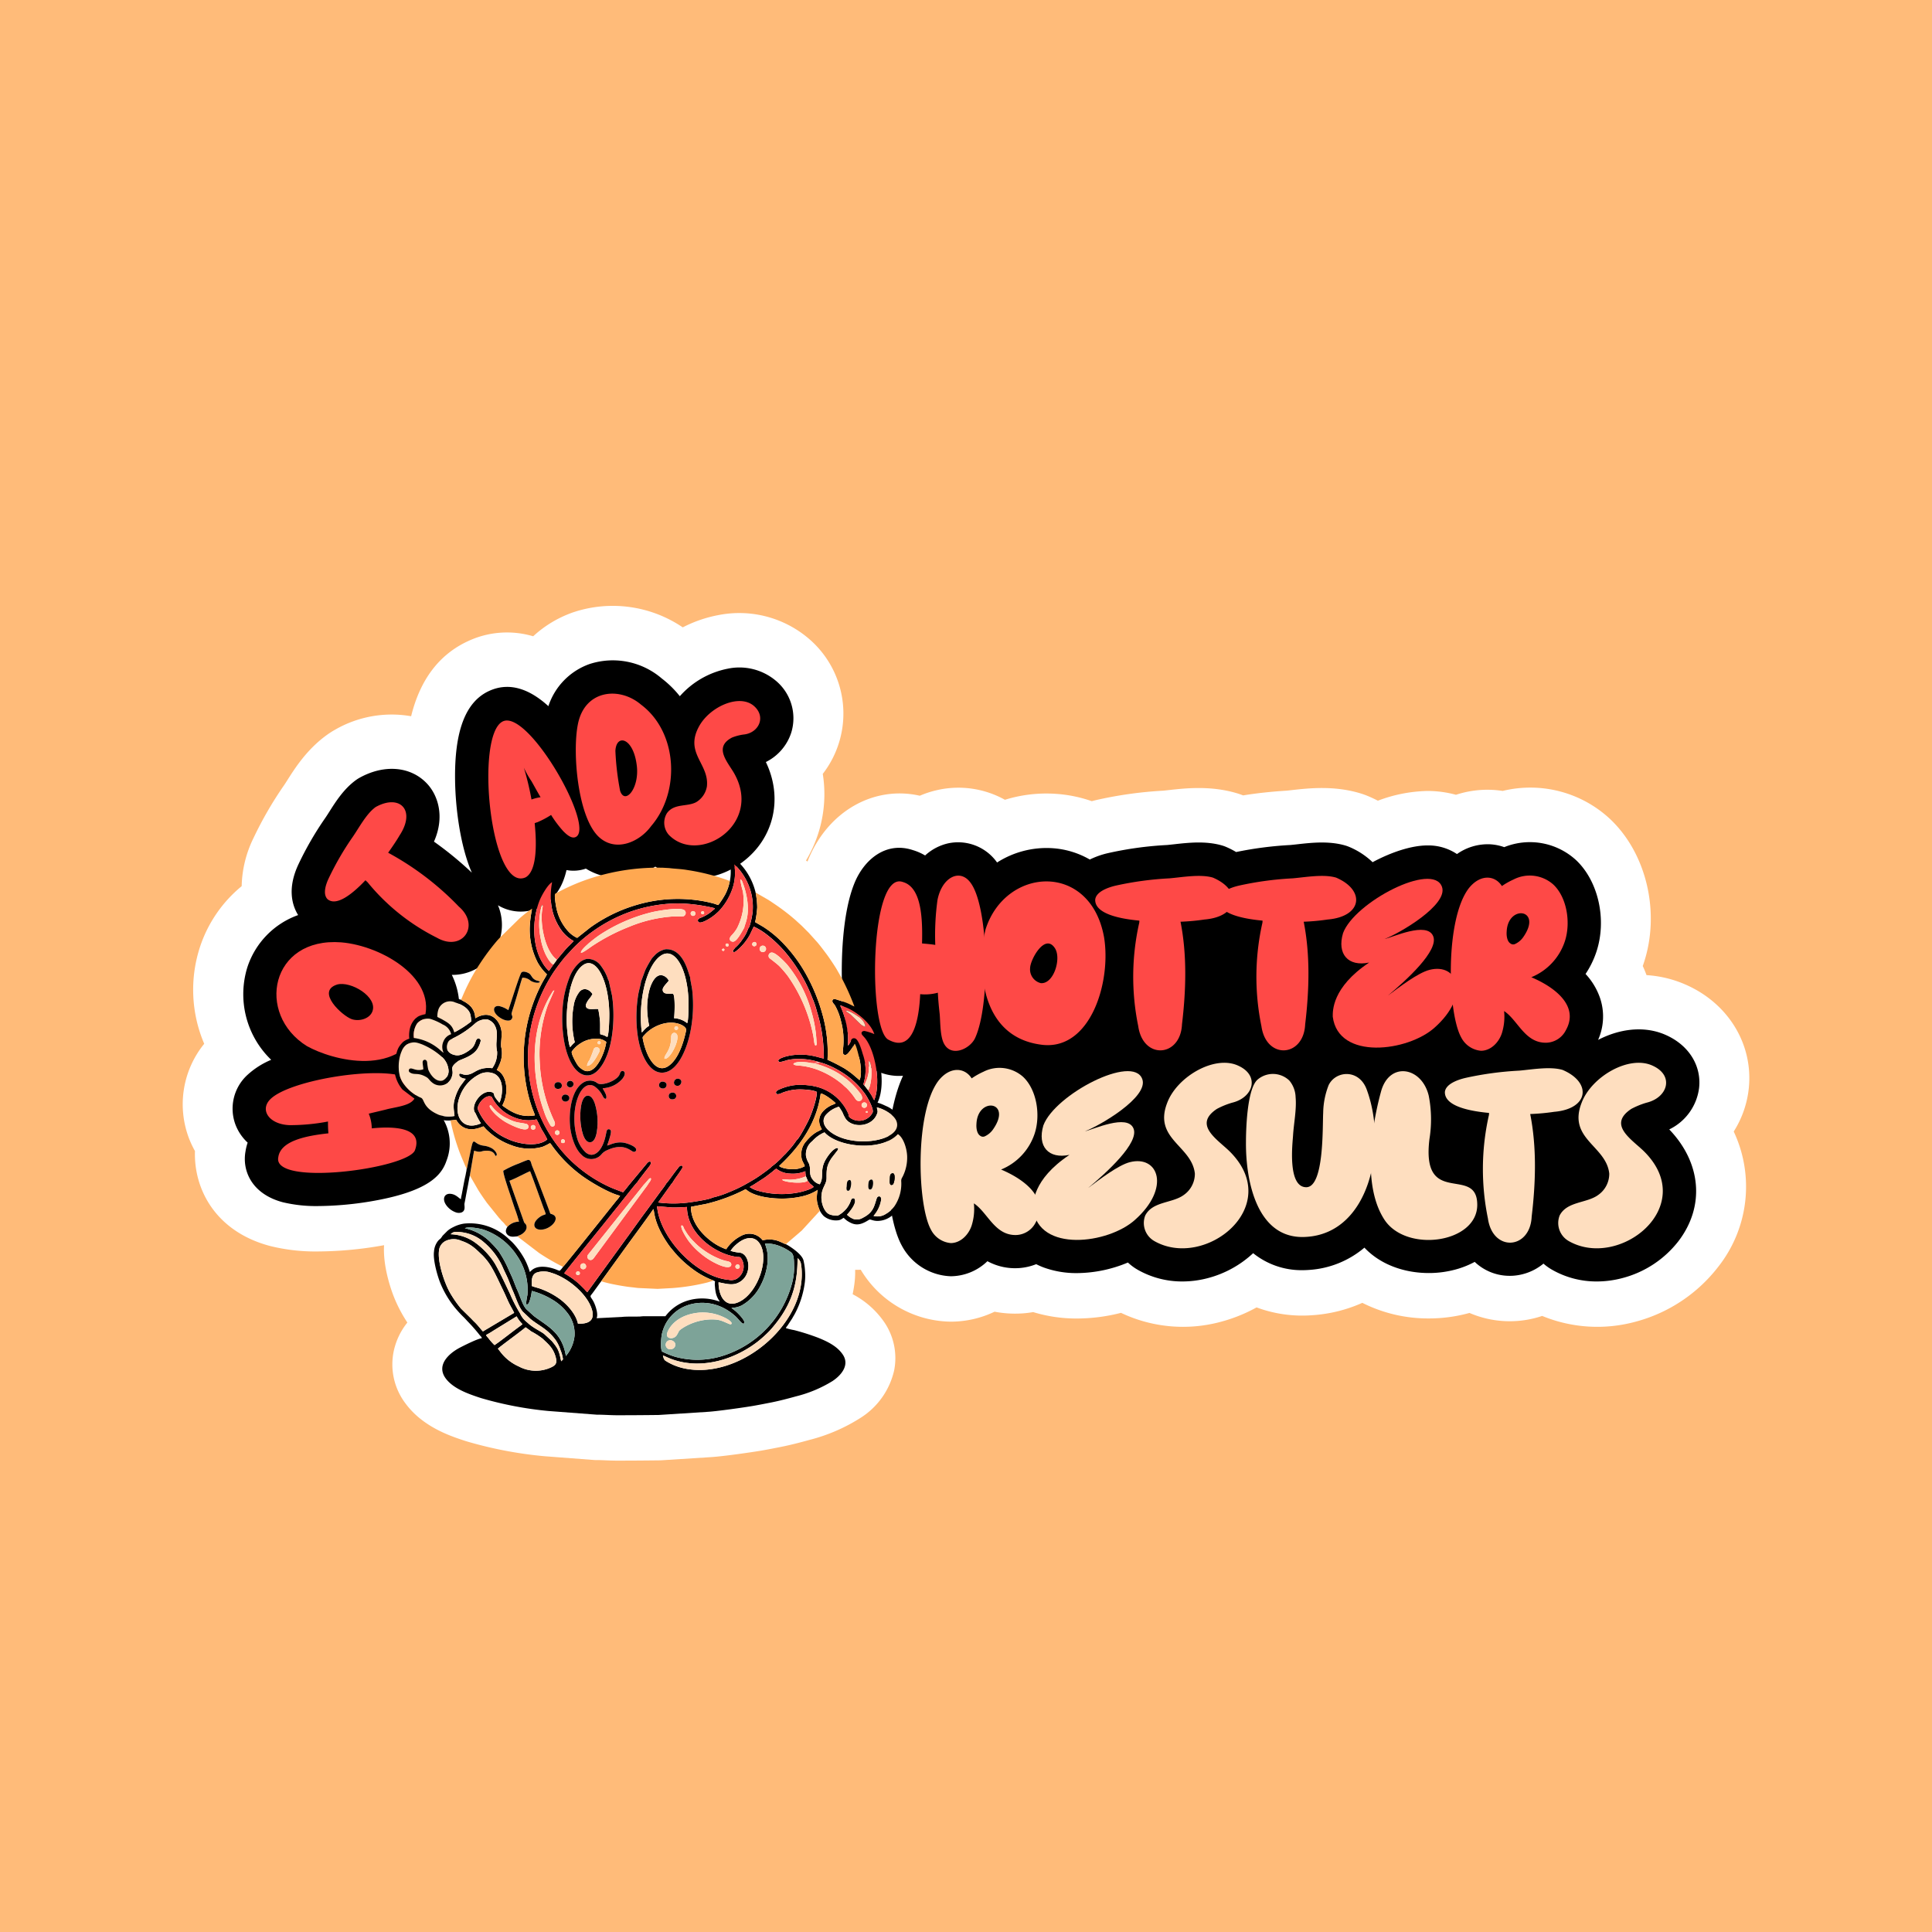 <svg xmlns="http://www.w3.org/2000/svg" xmlns:xlink="http://www.w3.org/1999/xlink" width="466" height="466" viewBox="0 0 466 466">
  <defs>
    <clipPath id="clip-path">
      <rect id="Rectángulo_8544" data-name="Rectángulo 8544" width="377.877" height="206.191" fill="none"/>
    </clipPath>
  </defs>
  <g id="stiker" transform="translate(-1256.694 -7173.232)">
    <rect id="Rectángulo_8540" data-name="Rectángulo 8540" width="466" height="466" transform="translate(1256.694 7173.232)" fill="#ffbb79"/>
    <g id="Grupo_20465" data-name="Grupo 20465" transform="translate(1300.756 7319.347)">
      <g id="Grupo_20464" data-name="Grupo 20464" clip-path="url(#clip-path)">
        <path id="Trazado_108623" data-name="Trazado 108623" d="M363.249,91.711a27.655,27.655,0,0,0-10.171-2.625q-.4-1.119-.907-2.2c.079-.222.156-.444.23-.667,4.047-12.136.746-26.409-8.077-34.754a28.194,28.194,0,0,0-25.942-6.807,24,24,0,0,0-2.405-.249,24.3,24.3,0,0,0-8.86,1.179,26.155,26.155,0,0,0-6.889-.922,35.692,35.692,0,0,0-11.946,2.348q-1.084-.561-2.225-1.046a20.057,20.057,0,0,0-2.194-.787c-6.276-1.847-12.323-1.172-16.319-.726l-.178.02c-.4.044-.781.088-1.145.122-3.726.232-7.178.608-10.445,1.138-.535-.209-1.081-.4-1.624-.554-6.274-1.846-12.322-1.171-16.318-.726l-.178.02c-.4.044-.781.088-1.145.122A97,97,0,0,0,220.3,46.87q-.514.124-1.018.261a32.82,32.82,0,0,0-8.692-1.771,33.677,33.677,0,0,0-12.263,1.434,23.073,23.073,0,0,0-16.278-2.352,23.762,23.762,0,0,0-4.253,1.374c-11.006-2.5-22.051,3.652-26.862,15.312-.077.187-.153.376-.227.565l-.362-.254a31.066,31.066,0,0,0,4.046-20.895A23.741,23.741,0,0,0,150.7,7.663a25.839,25.839,0,0,0-21.371-5.438,31.261,31.261,0,0,0-8.712,2.982A30.076,30.076,0,0,0,94.14,1.593a27.643,27.643,0,0,0-9.6,5.762A22.179,22.179,0,0,0,68.832,8.526c-6.971,3.219-11.563,9.29-13.729,18.117a27.272,27.272,0,0,0-18.32,3.236,20.065,20.065,0,0,0-1.965,1.25c-4.841,3.487-7.693,7.977-9.582,10.952l-.086.136c-.225.355-.439.7-.678,1.041l-.065.095a89.734,89.734,0,0,0-7.329,12.678,27.615,27.615,0,0,0-2.848,11.6A31.8,31.8,0,0,0,4.167,82.318a33.183,33.183,0,0,0,1.028,23.33,23.12,23.12,0,0,0-3.65,22.868,23.507,23.507,0,0,0,1.42,3c-.318,9.141,4.925,19.413,18.123,22.905a45.314,45.314,0,0,0,11.625,1.315,91.281,91.281,0,0,0,14.324-1.243q.764-.128,1.539-.267c-.342,5.681,2.146,11.92,2.449,12.658a34.328,34.328,0,0,0,3.17,6,16.5,16.5,0,0,0-3.223,6.592,15.6,15.6,0,0,0,2.816,12.98c4.127,5.565,10.68,7.752,13.822,8.8.5.168.909.292,1.391.433a98.424,98.424,0,0,0,18.066,3.419c.077.007.153.014.23.02l11.7.892a9.682,9.682,0,0,0,.984.035c.55,0,1.174.024,1.9.055.865.038,1.843.08,2.932.08,3.183,0,6.6-.022,10.151-.066.208,0,.415-.01.622-.024l11.728-.751c3.16-.184,10.435-1.258,12.4-1.6,1.556-.271,3.149-.584,4.516-.857,2.611-.519,4.98-1.153,6.952-1.7a42.252,42.252,0,0,0,12.253-5.276,18.33,18.33,0,0,0,8.17-11.476,15.357,15.357,0,0,0-2.358-11.61,21.059,21.059,0,0,0-7.648-6.775q.231-1.143.4-2.343a21.64,21.64,0,0,0,.2-3.549c.442.014.892.008,1.349-.02a25.675,25.675,0,0,0,21.7,12.527,24.5,24.5,0,0,0,10.581-2.4,26.5,26.5,0,0,0,6.372.428q.278-.013.552-.035,1.2-.093,2.385-.3a35.545,35.545,0,0,0,10.567,1.545,42.988,42.988,0,0,0,10.617-1.364,34.857,34.857,0,0,0,24.132,2.144,37.845,37.845,0,0,0,8.571-3.455,31.628,31.628,0,0,0,13.415,1.883,35.154,35.154,0,0,0,12.091-2.985,35.246,35.246,0,0,0,16.018,3.761,36.465,36.465,0,0,0,9.828-1.326,24.543,24.543,0,0,0,17.536.722,34.977,34.977,0,0,0,22.494,1.4A37.226,37.226,0,0,0,370.36,159.46a31.2,31.2,0,0,0,3.753-32.649,24.149,24.149,0,0,0,3.651-10.584c1-10.264-4.691-19.882-14.514-24.516" transform="translate(0 0)" fill="#fff"/>
        <path id="Trazado_108624" data-name="Trazado 108624" d="M145.876,21.178A13.666,13.666,0,0,0,134.408,18.4a20.765,20.765,0,0,0-11.543,6.636,25.05,25.05,0,0,0-4.356-4.282,18.133,18.133,0,0,0-17.435-3.474,16.111,16.111,0,0,0-9.91,10.154c-4.2-3.829-9.137-6.049-14.331-3.653-5.69,2.627-8.363,9.717-8.175,21.674.1,6.529,1.227,15.667,4.039,22.144a83.626,83.626,0,0,0-9.132-7.49c2.671-6.027.959-11.156-1.64-13.953C58.012,41.942,51.6,41.379,45.6,44.716a8.138,8.138,0,0,0-.792.5c-2.958,2.131-4.895,5.182-6.452,7.634-.348.548-.679,1.074-1.044,1.6a77.766,77.766,0,0,0-6.378,11.012c-2.812,5.9-1.593,10-.134,12.362A19.917,19.917,0,0,0,18.562,90.391,21.956,21.956,0,0,0,24.3,112.734a19.682,19.682,0,0,0-5.854,3.764,11.038,11.038,0,0,0-2.728,11.958,11.549,11.549,0,0,0,2.906,4.254,12.747,12.747,0,0,0-.524,2.156c-.837,4.733,1.6,10.267,9.024,12.23a34.432,34.432,0,0,0,8.544.914,80.158,80.158,0,0,0,12.347-1.079c14.172-2.359,17.392-6.313,18.587-9.9a11.527,11.527,0,0,0-1.109-10.442,10.549,10.549,0,0,0,1.624-7.761,12.347,12.347,0,0,0-2.551-5.571,23.5,23.5,0,0,0,3.989-7.006,17.665,17.665,0,0,0-.681-14,11.832,11.832,0,0,0,9.881-5.07A12.191,12.191,0,0,0,79,75.457a10.7,10.7,0,0,0,10.057.51c.216-.1.428-.21.634-.328,3.316-1.905,5.031-5.1,5.842-8.671a9.088,9.088,0,0,0,4.674-.352,14.629,14.629,0,0,0,7.766,2.213c.507,0,1.019-.026,1.531-.077a17.49,17.49,0,0,0,7.455-2.612,16.665,16.665,0,0,0,9.447,2.879A19.369,19.369,0,0,0,138.032,65c7.567-5.7,9.767-15.408,5.586-24.09a12.036,12.036,0,0,0,6.126-7.1,11.774,11.774,0,0,0-3.867-12.63" transform="translate(-2.953 -3.223)"/>
        <path id="Trazado_108625" data-name="Trazado 108625" d="M404.817,130.153c.511-5.222-2.434-9.991-7.689-12.461-4.225-2.024-9.363-2.022-14.476.01-.754.3-1.492.638-2.213,1.009a13.894,13.894,0,0,0,.435-10.2,16.256,16.256,0,0,0-3.459-5.7,22.016,22.016,0,0,0,2.6-5.3c2.576-7.723.537-17.025-4.88-22.15A16.472,16.472,0,0,0,357.8,72.223a11.974,11.974,0,0,0-3.421-.688,12.841,12.841,0,0,0-7.979,2.353,12.407,12.407,0,0,0-7.094-2.079h-.039c-3.746,0-8.589,1.559-13.219,4.042a18.446,18.446,0,0,0-5.672-3.7,7.986,7.986,0,0,0-.875-.313c-3.949-1.162-8.185-.69-11.589-.31-.607.067-1.191.134-1.733.182A87.436,87.436,0,0,0,293.133,73.4a20.313,20.313,0,0,0-2.466-1.252,7.975,7.975,0,0,0-.874-.313c-3.95-1.162-8.186-.69-11.59-.31-.607.067-1.19.134-1.733.182a85.062,85.062,0,0,0-14.32,1.974,20.306,20.306,0,0,0-4.312,1.528,20.692,20.692,0,0,0-9.022-2.734,22.139,22.139,0,0,0-13.343,3.449,11.509,11.509,0,0,0-11.78-4.625,12.194,12.194,0,0,0-5.579,2.931,12.989,12.989,0,0,0-2.894-1.275c-6.6-2.213-11.825,2.321-14.112,7.866-3.185,7.719-3.156,19.83-3.071,23.358.214,8.907,1.291,18.407,7.586,21.605a12.577,12.577,0,0,0,7.164,1.58c-5.408,11.728-4.544,33.154-.337,40.885l.017.031a13.931,13.931,0,0,0,11.824,7.442,12.823,12.823,0,0,0,8.853-3.63,13.936,13.936,0,0,0,7.511,1.668c.072,0,.145-.008.216-.014a13.749,13.749,0,0,0,4.039-.936,18.029,18.029,0,0,0,1.814.8,23.025,23.025,0,0,0,8.023,1.354,32.227,32.227,0,0,0,12.284-2.553,12.52,12.52,0,0,0,2.308,1.716,21.562,21.562,0,0,0,10.83,2.853,24.145,24.145,0,0,0,6.222-.829,25.488,25.488,0,0,0,10.846-5.992,18.588,18.588,0,0,0,11.831,4.1q.786,0,1.587-.059a22.9,22.9,0,0,0,13.42-5.376c4.018,4.251,9.881,6.123,15.515,6.123a24.5,24.5,0,0,0,7.053-1.018,21.555,21.555,0,0,0,4.034-1.672,12.19,12.19,0,0,0,8.467,3.363q.324,0,.654-.015a12.837,12.837,0,0,0,7.465-2.929,12.456,12.456,0,0,0,2.028,1.451,21.565,21.565,0,0,0,10.83,2.853,24.151,24.151,0,0,0,6.223-.829,25.132,25.132,0,0,0,13.483-8.9c6.4-8.388,5.526-18.874-2.226-26.945a12.893,12.893,0,0,0,7.216-10.154" transform="translate(-39.039 -14.005)"/>
        <path id="Trazado_108626" data-name="Trazado 108626" d="M54.086,149.153c-1.355.352-2.82.668-4.278,1.035a9.492,9.492,0,0,1,.721,3.543c4.978-.511,12.445-.393,10.442,5.21-1.436,4.479-34.494,8.945-32.982,1.745.533-3.879,6.444-5.15,12.087-5.758a27.967,27.967,0,0,1-.1-2.85,48.311,48.311,0,0,1-9.3.875c-4.871-.181-7.246-3.641-4.6-6.263,4.462-4.448,24.551-7.82,31.911-5.55,2.4.747,4.681,4.273,2.1,6.209-1.362,1.03-4.286,1.349-5.991,1.8" transform="translate(-4.924 -27.683)" fill="#fe4947"/>
        <path id="Trazado_108627" data-name="Trazado 108627" d="M35.514,126.129C23.118,118.4,26.736,99.795,43.8,101.1c10,.843,23.57,8.979,19.825,19.092-5.2,14.157-22.247,9.233-28.109,5.932M42.8,111.279c-5.209,1.653,1.268,7.558,3.516,8.343,1.81.62,4.327-.069,5-1.867,1.316-3.5-5.245-7.4-8.513-6.476" transform="translate(-5.552 -19.92)" fill="#fe4947"/>
        <path id="Trazado_108628" data-name="Trazado 108628" d="M53.007,78.3c-.162-.128-.333-.328-.5-.454-3.453,3.647-7.1,6.289-9.146,4.552-1.13-1.15-.514-3.353.308-5.068a69.893,69.893,0,0,1,5.748-9.908c1.534-2.2,3.291-5.61,5.555-7.242,5.816-3.233,9.782.733,5.779,6.832-.515.906-1.508,2.421-2.764,4.188a69.582,69.582,0,0,1,17.06,13c5.284,4.542.849,11.023-5.3,7.5A50.984,50.984,0,0,1,53.007,78.3" transform="translate(-8.428 -11.637)" fill="#fe4947"/>
        <path id="Trazado_108629" data-name="Trazado 108629" d="M95.351,34.672c6.225-2.874,22.407,25.657,17.539,27.905-1.03.475-2.24-.67-2.978-1.408a27.729,27.729,0,0,1-2.946-3.921,21.1,21.1,0,0,1-3.33,1.765,2.951,2.951,0,0,0-.63.234c.6,5.855.354,11.591-2.16,13.036-8.519,3.933-12.329-34.456-5.495-37.611m6.908,14.471a23.173,23.173,0,0,1-1.859-3.288,66.629,66.629,0,0,1,1.838,7.67,11.161,11.161,0,0,1,2.185-.554c-.81-1.387-1.53-2.7-2.164-3.828" transform="translate(-18.105 -6.796)" fill="#fe4947"/>
        <path id="Trazado_108630" data-name="Trazado 108630" d="M118.6,33.823c1.627-8.392,10.043-9.2,15.234-4.781,8.875,6.656,9.535,21.043,2.456,29.286-2.836,3.9-8.555,6.366-12.589,2.662-5.113-4.688-6.46-20.3-5.1-27.167m14.214,9.923c-.806-6.759-4.942-7.759-5.158-3.544a65,65,0,0,0,1.134,9.629c1.167,3.513,4.706-.609,4.024-6.085" transform="translate(-23.284 -5.204)" fill="#fe4947"/>
        <path id="Trazado_108631" data-name="Trazado 108631" d="M145.291,55.721c1.747-2.5,4.866-1.521,7.095-2.715a5.452,5.452,0,0,0,2.58-3.8c.6-5.5-5.53-8.01-1.832-14.591,2.646-4.685,9.657-7.784,13.131-4.848,3.107,2.654,1.185,6.587-2.453,6.929a11.857,11.857,0,0,0-2.767.722c-4.5,2.327-1.134,5.819.478,8.6,7.039,12.4-8.533,22.237-15.719,14.9a4.407,4.407,0,0,1-.511-5.194" transform="translate(-28.523 -5.642)" fill="#fe4947"/>
        <path id="Trazado_108632" data-name="Trazado 108632" d="M223.6,114.453c-.177-1.6-.355-3.281-.443-5.144a11.586,11.586,0,0,1-4.257.355c-.266,5.764-1.6,14.279-7.627,11-4.967-2.306-4.612-40.975,3.459-38.048,4.346,1.242,4.789,8.248,4.612,14.812.976.088,2.129.177,3.193.355a62.505,62.505,0,0,1,.532-10.821c1.065-5.5,5.41-7.716,7.982-4.168,4.346,5.765,4.878,29.357,1.065,37.516-1.241,2.572-5.676,4.612-7.45,1.33-.976-1.773-.887-5.144-1.065-7.184" transform="translate(-41.01 -15.984)" fill="#fe4947"/>
        <path id="Trazado_108633" data-name="Trazado 108633" d="M241.02,94.307c4.878-15.077,25.277-16.23,28.558,1.951,1.774,10.732-3.192,27.139-14.723,25.986-16.319-1.773-15.609-20.931-13.835-27.937m16.763,4.7c-2.395-3.9-5.942,2.572-6.031,4.612a3.413,3.413,0,0,0,2.572,3.725c3.1.267,4.966-5.854,3.459-8.337" transform="translate(-47.343 -16.326)" fill="#fe4947"/>
        <path id="Trazado_108634" data-name="Trazado 108634" d="M284.712,92.741a2.463,2.463,0,0,0,.088-.8c-5.764-.532-10.731-1.952-10.643-5.056.177-1.773,2.661-2.838,4.878-3.37a78.212,78.212,0,0,1,13.037-1.773c3.1-.267,7.45-1.065,10.465-.177,7.1,3.015,6.386,9.4-2.039,10.11a51.47,51.47,0,0,1-5.765.532c1.6,8.071,1.33,16.585.355,24.744-.355,7.983-9.4,8.6-10.554.444a59.242,59.242,0,0,1,.177-24.656" transform="translate(-54.052 -16.001)" fill="#fe4947"/>
        <path id="Trazado_108635" data-name="Trazado 108635" d="M321.718,92.741a2.464,2.464,0,0,0,.088-.8c-5.764-.532-10.731-1.952-10.643-5.056.177-1.773,2.661-2.838,4.878-3.37a78.213,78.213,0,0,1,13.037-1.773c3.1-.267,7.45-1.065,10.465-.177,7.1,3.015,6.386,9.4-2.039,10.11a51.451,51.451,0,0,1-5.765.532c1.6,8.071,1.33,16.585.355,24.744-.355,7.983-9.4,8.6-10.554.444a59.243,59.243,0,0,1,.177-24.656" transform="translate(-61.347 -16.001)" fill="#fe4947"/>
        <path id="Trazado_108636" data-name="Trazado 108636" d="M345.52,115.264c0-1.242-.266-7.006,8.781-13.037-5.055,1.065-7.805-2.04-6.3-7.1,2.75-7.45,21.641-17.294,23.858-11.175,1.6,4.346-10.288,11.264-13.836,12.594,2.04-.443,10.2-4.257,11.707-.71,1.508,3.459-6.562,10.732-10.908,14.368,2.838-2.128,7.272-5.5,10.022-6.208,6.917-1.773,9.933,6.208,1.241,13.925-6.386,5.765-23.237,7.982-24.567-2.661" transform="translate(-68.121 -16.175)" fill="#fe4947"/>
        <path id="Trazado_108637" data-name="Trazado 108637" d="M383.465,120.04c-3.282-6.03-3.9-28.381,1.862-35.92,2.75-3.458,6.3-3.191,7.983-.531a17.861,17.861,0,0,1,2.838-1.6,8.539,8.539,0,0,1,9.579,1.242c3.281,3.1,4.257,9.224,2.749,13.747a14.142,14.142,0,0,1-8.071,8.6c5.676,2.395,11.619,6.918,8.338,12.772a5.461,5.461,0,0,1-4.523,3.015c-5.322.266-7.006-5.41-10.377-7.627a13.321,13.321,0,0,1-.532,5.322c-.71,2.216-2.661,4.256-5.056,4.256a5.951,5.951,0,0,1-4.789-3.281m14.988-24.124c4.789-6.829-3.725-7.981-3.991-1.33-.089,1.153.177,2.395.887,2.838a1.088,1.088,0,0,0,1.064.178,4.913,4.913,0,0,0,2.04-1.686" transform="translate(-75.114 -15.984)" fill="#fe4947"/>
        <path id="Trazado_108638" data-name="Trazado 108638" d="M224.17,177.815c-3.282-6.031-3.9-28.381,1.862-35.92,2.75-3.459,6.3-3.192,7.983-.531a17.861,17.861,0,0,1,2.838-1.6,8.536,8.536,0,0,1,9.579,1.242c3.281,3.1,4.257,9.224,2.749,13.747a14.142,14.142,0,0,1-8.071,8.6c5.676,2.395,11.619,6.918,8.338,12.772a5.461,5.461,0,0,1-4.523,3.015c-5.322.266-7.006-5.41-10.377-7.628a13.321,13.321,0,0,1-.532,5.322c-.71,2.217-2.661,4.257-5.056,4.257a5.951,5.951,0,0,1-4.789-3.281m14.988-24.124c4.789-6.829-3.725-7.982-3.991-1.33-.089,1.153.177,2.395.887,2.838a1.09,1.09,0,0,0,1.064.177,4.9,4.9,0,0,0,2.04-1.685" transform="translate(-43.708 -27.375)" fill="#fedebf"/>
        <path id="Trazado_108639" data-name="Trazado 108639" d="M255.488,173.039c0-1.242-.266-7.006,8.781-13.037-5.056,1.065-7.805-2.04-6.3-7.1,2.75-7.45,21.641-17.294,23.858-11.175,1.6,4.346-10.288,11.264-13.836,12.594,2.04-.444,10.2-4.257,11.707-.71,1.508,3.459-6.562,10.732-10.908,14.368,2.838-2.128,7.272-5.5,10.022-6.208,6.917-1.773,9.933,6.208,1.241,13.925-6.386,5.765-23.237,7.982-24.567-2.661" transform="translate(-50.371 -27.565)" fill="#fedebf"/>
        <path id="Trazado_108640" data-name="Trazado 108640" d="M289.091,174.139c1.773-3.459,6.562-2.927,9.312-4.966a6.229,6.229,0,0,0,2.661-5.145c-.709-6.74-10.111-8.337-6.652-17.117,2.395-6.3,11.529-11.619,17.206-8.869,5.144,2.394,3.548,7.627-1.508,8.869a19.237,19.237,0,0,0-3.724,1.508c-5.765,3.814,0,7.272,3.015,10.2,13.481,13.3-5.942,28.735-18.182,21.64a5.008,5.008,0,0,1-2.128-6.119" transform="translate(-56.924 -27.07)" fill="#fedebf"/>
        <path id="Trazado_108641" data-name="Trazado 108641" d="M319.447,157.062c0-2.395.177-12.86,2.838-15.077a5.7,5.7,0,0,1,7.627.266,6.527,6.527,0,0,1,1.508,3.992c.267,3.015-.443,6.3-.621,9.312-.088,1.6-1.419,12.417,3.193,12.417,4.346,0,3.9-14.634,4.08-17.915a19.013,19.013,0,0,1,1.33-6.741c1.773-3.548,7.45-3.9,9.224,1.242,4.966,13.658.621,34.411-14.545,35.387-12.062.887-14.723-13.658-14.634-22.882" transform="translate(-62.981 -27.73)" fill="#fedebf"/>
        <path id="Trazado_108642" data-name="Trazado 108642" d="M359.384,144.838c1.951-7.45,9.844-6.119,11.53.887a29.621,29.621,0,0,1,.177,10.465c-2.04,16.763,11.53,6.12,11.53,15.875,0,9.224-17.028,11.619-22.35,3.637-6.031-9.136-2.395-25.366-.887-30.865" transform="translate(-70.368 -27.568)" fill="#fedebf"/>
        <path id="Trazado_108643" data-name="Trazado 108643" d="M389.767,150.516a2.464,2.464,0,0,0,.088-.8c-5.764-.532-10.731-1.952-10.643-5.056.177-1.773,2.661-2.838,4.878-3.37a78.212,78.212,0,0,1,13.037-1.773c3.1-.267,7.45-1.065,10.465-.177,7.1,3.015,6.386,9.4-2.039,10.11a51.467,51.467,0,0,1-5.765.532c1.6,8.071,1.33,16.585.355,24.744-.355,7.983-9.4,8.6-10.554.444a59.242,59.242,0,0,1,.177-24.656" transform="translate(-74.764 -27.392)" fill="#fedebf"/>
        <path id="Trazado_108644" data-name="Trazado 108644" d="M413.589,174.139c1.773-3.459,6.563-2.927,9.312-4.966a6.229,6.229,0,0,0,2.661-5.145c-.709-6.74-10.11-8.337-6.652-17.117,2.395-6.3,11.53-11.619,17.206-8.869,5.145,2.394,3.548,7.627-1.508,8.869a19.259,19.259,0,0,0-3.724,1.508c-5.765,3.814,0,7.272,3.016,10.2,13.481,13.3-5.943,28.735-18.182,21.64a5.01,5.01,0,0,1-2.128-6.119" transform="translate(-81.469 -27.07)" fill="#fedebf"/>
        <path id="Trazado_108645" data-name="Trazado 108645" d="M88.562,194.031c.724-.648,3.94-3,5.015-3.836.545-.423,1.167-.865,1.655-1.321a15.174,15.174,0,0,1,1.336.967,18.584,18.584,0,0,1,2.82,1.807c1.148,1.138,2.348,2.01,3,4.008.576,1.772.279,2.345-1.191,2.975a8.7,8.7,0,0,1-7.589-.317,11.338,11.338,0,0,1-4.5-3.6c-.146-.171-.471-.625-.544-.687m-.809-.859a13.9,13.9,0,0,1-1.538-1.753,2.664,2.664,0,0,1-.513-.676,21.221,21.221,0,0,0,1.829-1.084l5.556-3.419a7.547,7.547,0,0,0,1.409,1.872c-.01.014-.026.017-.031.039s-.026.031-.032.038l-.74.555c-1.657,1.2-4.52,3.492-5.939,4.428m20.122-5.182c-.508-2.313-2.481-4.485-4.24-5.829A18.905,18.905,0,0,0,98.7,179.54c-.544-.189-1.489-.413-1.949-.621-.059-1.46-.051-2.637,1.053-3.2a5.276,5.276,0,0,1,3.624.008c3.578,1.037,7.819,4.4,9.388,7.759,1.315,2.816.691,4.679-2.944,4.509m5.612-10.22,6.3-8.716c.912-1.268,5.6-7.6,6.273-8.7.33.543-.01,3.272,3.539,8.423.7,1.021,1.075,1.362,1.741,2.206a26.941,26.941,0,0,0,4.152,3.807,20.363,20.363,0,0,0,5.119,2.817,1.58,1.58,0,0,0,.34.161,4.35,4.35,0,0,0-.01,1.371,9.677,9.677,0,0,0,.186,1.378,5.579,5.579,0,0,0,.981,2.149l-.841-.246a12.008,12.008,0,0,0-6.941.016,10.569,10.569,0,0,0-5.349,3.769h-5.239c-.455,0-.648.059-1.018.071-.914.027-3.4-.025-4.192.094l-6.151.312c.458-.953-.238-3-.7-3.925-.484-.968-.94-1.213-.678-1.6.106-.155.25-.321.359-.465.242-.322.472-.637.719-.982Zm14.893,17.9c.56.191,1.314.629,2.6,1.055,6.99,2.323,14.73-.156,20.175-4.334a29.538,29.538,0,0,0,2.9-2.607,31.552,31.552,0,0,0,2.526-3.121c3.01-4.27,4.294-8.646,4.263-14.453a2.192,2.192,0,0,1,.787,1.14,12.962,12.962,0,0,1,.22,1.833c.7,13.432-15.385,26.461-28.422,23.584a13.771,13.771,0,0,1-4.35-1.773c-.425-.245-.564-.694-.7-1.323m-43.417-5.809c-.336-.283-1.222-1.516-2.05-2.285-.374-.348-.7-.739-1.083-1.093l-2.159-2.127a27.609,27.609,0,0,1-2.648-3.817c-1.333-2.338-3.032-7.349-2.658-10.165a2.9,2.9,0,0,1,1.853-2.44,4.436,4.436,0,0,1,3.53.079c2.47.805,3.541,2.048,5.12,3.525A14.057,14.057,0,0,1,85.88,172.7c1.435,1.708,2.77,4.839,3.807,6.943.477.969.9,1.95,1.348,2.934.489,1.075,1.152,2.135,1.456,2.809Zm59.731-19.429a7.178,7.178,0,0,1,1.278-1.456,7.881,7.881,0,0,1,1.548-1.107c1.485-.783,2.943-.681,3.886.4,2.918,3.34.079,12.095-4.523,14.41-3.492,1.757-5.1-1.415-5.092-4.66,1.367.226,3,.775,4.424.247,3.908-1.452,3.307-7.3.523-7.417a10.253,10.253,0,0,1-2.043-.417m8.289-1.716c2.342-.283,4.992,1.066,6.342,2.111.778.6.654,2.468.7,3.608a14.905,14.905,0,0,1-.518,3.853,25.04,25.04,0,0,1-16.9,17.525,20.1,20.1,0,0,1-11.332.149,19.3,19.3,0,0,1-3.109-1.252c-.421-.707-.233-3.261-.052-4.137a9.509,9.509,0,0,1,1.357-3.268,9.611,9.611,0,0,1,5.394-3.928,11.217,11.217,0,0,1,7.782.665,12.631,12.631,0,0,1,2.815,1.811c1.166.89,2.055,2.546,2.5,2.046.474-.53-1.634-2.568-2.074-2.945-.266-.228-.747-.535-.971-.776a5.705,5.705,0,0,0,2.471-.588,11.418,11.418,0,0,0,4.555-4.834,15.027,15.027,0,0,0,1.558-4.648,11.586,11.586,0,0,0,.112-2.873,9.894,9.894,0,0,0-.628-2.519m-49.151,28.347c-.5-2.352-.6-2.91-2.257-4.88l-1.836-1.7c-.8-.613-1.916-1.087-3.28-2.093-.386-.284-.6-.512-.959-.809a5.414,5.414,0,0,1-1.57-2.036,35.768,35.768,0,0,1-2.449-4.762c-.984-2.067-2.433-5.175-3.549-7.134a14.744,14.744,0,0,0-1.511-2.1,18.336,18.336,0,0,0-3.748-3.394,10.778,10.778,0,0,0-5.481-1.725,1.521,1.521,0,0,1,1.307-.557,9.965,9.965,0,0,1,6.73,2.516,16.828,16.828,0,0,1,4.7,6.461c.385.813.816,1.691,1.159,2.515.366.882.684,1.8,1.072,2.671.749,1.684,1.362,3.784,2.384,5.031l1.886,1.789c2.033,1.663,4.079,2.37,6.069,5.088a9.343,9.343,0,0,1,1.193,2.483,8.4,8.4,0,0,1,.445,1.4c.184.982.22.691-.3,1.24m-12.65-22.042a27.633,27.633,0,0,0-2.414-4.457,19.051,19.051,0,0,0-1.63-1.841,12.364,12.364,0,0,0-6.542-3.75c.9-.45,3.41.035,4.351.291a15.5,15.5,0,0,1,8.226,6.336,14.468,14.468,0,0,1,2.516,9.465,16.815,16.815,0,0,0-.316,2.074c.138.506.546.048.66-.149a9.733,9.733,0,0,0,.7-2.9A18.712,18.712,0,0,1,101.7,182.2a12.907,12.907,0,0,1,3.708,3.3,8.031,8.031,0,0,1,1.651,5.408,8.874,8.874,0,0,1-2.092,4.892c-.908-5.642-4.347-7.113-7.674-9.6l-1.822-1.647c-.918-.91-1.558-3.215-2.22-4.652-.361-.784-.671-1.659-1-2.474s-.707-1.588-1.07-2.4m39.3-15.06c1.283.039,2.433-.042,3.7-.111-.034,6.355,6.78,11.424,12.1,12.049.478.056.565-.069.869.215a3.463,3.463,0,0,1-1,5.067,2.712,2.712,0,0,1-1.92.242c-7.649-.683-16.59-9.968-17.27-17.752Zm32.382-7.507.43,1.016c.838,1.148.445.563,1.452,1.508-.4.525-2.537,1.134-3.417,1.321a21.251,21.251,0,0,1-10.458-.481c-.29-.108-.568-.224-.825-.335l-.736-.438a7.892,7.892,0,0,1,.86-.517l2.486-1.6c.572-.384,1.066-.766,1.566-1.154.268-.207.472-.36.762-.6a4.162,4.162,0,0,1,.739-.563,5.507,5.507,0,0,0,3.244,1.175,7.907,7.907,0,0,0,3.769-.562,5.279,5.279,0,0,0,.129,1.227m3.334,1.924a3.133,3.133,0,0,1-1.585-1.013c-1.238-1.437-.367-2.384-1.047-4.055a5.174,5.174,0,0,1-.686-1.817,4.017,4.017,0,0,1,1.551-3.534,8.227,8.227,0,0,1,2.928-2.1c3.257,3.653,13.752,4.689,17.7.428,1.386.866,2.177,3.533,2.237,5.346a10.149,10.149,0,0,1-.994,4.732c-.271.578-.487.684-.422,1.459a9.674,9.674,0,0,1-1.646,5.862,6.7,6.7,0,0,1-2.013,1.8,3.685,3.685,0,0,1-3.044.519,7.621,7.621,0,0,0,1.791-3.6c.329-1.28-.76-1.409-1.02-.622-.614,1.853-.762,3.378-3.351,4.679a2.77,2.77,0,0,1-2.192.311,4.57,4.57,0,0,1-1.623-1.049,13.478,13.478,0,0,0,1.346-1.73c.307-.528.955-1.615.368-2.218-.732-.136-.75.54-.987,1.056a6.754,6.754,0,0,1-.758,1.285,6.629,6.629,0,0,1-2.2,1.827,5.288,5.288,0,0,1-1.813-.243c-1.383-.426-2.081-2.524-2.125-3.92-.082-2.569,1.236-3.235,1.235-4.9,0-2.083,0-2.983,1.215-4.824l1.334-1.727c.828-.973-.574-1.333-2.545,1.742-1.849,2.886-.462,4.461-1.654,6.318m-65.714-10.83c-2.414,2.041-7.312,1.039-9.881-.262A13.509,13.509,0,0,1,84.2,137.3c-.493-1.04-.726-1.187-.12-2.319.45-.843,1.664-2.075,2.73-1.789.334.09.286.105.42.4a10.163,10.163,0,0,0,5.327,4.677,8.9,8.9,0,0,0,5.328.466c.189.2,1.033,2.054,1.266,2.462a22.68,22.68,0,0,1,1.323,2.355m79.5-7.7c1.485.259,4.195,1.74,4.752,3.382,1.625,4.79-11.083,6.8-16.342,2.193-.878-.769-1.861-2.189-.791-3.676a6.606,6.606,0,0,1,3.221-2.075,11.983,11.983,0,0,1,.887,1.415,8.953,8.953,0,0,0,.751,1.493c1.624,2.293,6.094,1.99,7.421-.865.454-.978.246-.929.1-1.866m-23.563,14.109c4.831-4.49,9.049-10.233,10.019-17.462.735-.032,2.982,1.651,3.627,2.348a5.473,5.473,0,0,1-.983.44c-2.38,1.143-3.967,3.221-2.374,5.82a8.375,8.375,0,0,1-1.176.63,10.622,10.622,0,0,0-1.088.75,10.373,10.373,0,0,0-.945.891c-.251.264-.614.678-.851.987a4.422,4.422,0,0,0-.886,2.795c-.06,1.611.684,2.071.822,2.865a5.727,5.727,0,0,1-3.128.72c-.861-.006-2.6-.274-3.039-.784M84.484,139.681c-4.684,2.079-6.9-2.233-4.974-6.826a9.693,9.693,0,0,1,4.5-4.954,4.208,4.208,0,0,1,3.753-.152c2.885,1.553,1.562,6.5,1.15,6.937A14.174,14.174,0,0,1,87.9,133.4c-.436-.644,0-1.056-.967-1.277-2.2-.5-4.715,2.753-4.046,4.656.116.333.242.336.407.749a15.414,15.414,0,0,0,1.187,2.156m-13.9-13.035c-1.808.616-2.792-.562-3.349-.082a.537.537,0,0,0,.12.849c1.15.736,1.889-.126,4.022,1.148.522.312.742.836,1.321,1.264a2.964,2.964,0,0,0,4.823-1.617c.534-1.647-.916-1.786,1.444-3.52.643-.473,3.538-1.106,4.709-3.047a6.251,6.251,0,0,0,.743-1.84.532.532,0,0,0-.729-.544c-.569.17-.438,1.486-1.5,2.4-.654.564-2.293,1.753-3.614,1.612-1.453-.155-2.73-1.084-2.205-2.735.259-.815.564-.951,1.266-1.32a22.25,22.25,0,0,0,5.466-3.651,3.942,3.942,0,0,1,2.946-.944,3.255,3.255,0,0,1,1.533,1.068c.969,1.42.731,2.642.656,4.25a8.353,8.353,0,0,0,.143,2.449,6.329,6.329,0,0,1-1.174,4,6.759,6.759,0,0,0-2.322.081c-1.723.421-2.212,1.207-3.443,1.448s-1.565-.307-2.128-.213c-.4.724.719,1.188,1.5,1.236l-1.294,1.753a11.015,11.015,0,0,0-1,2c-.882,2.394-.635,3.117-.413,5.217a7.965,7.965,0,0,1-3.728-.242c-3.883-1.614-3.5-3.652-4.277-4.092-.251-.141-.464-.187-.737-.352a10.168,10.168,0,0,1-3.8-3.484,6.617,6.617,0,0,1-.913-3.2c-.137-2.32.6-5.289,2.239-6.018,1.349-.6,2.044-.364,3.357.11a16.621,16.621,0,0,1,5.051,3.249,4.931,4.931,0,0,1,1.348,2.8,2.535,2.535,0,0,1-1.395,2.682c-1.672.507-3.081-1.513-3.5-2.676a13.762,13.762,0,0,1-.266-1.774c-.168-.778-1-.667-1.069-.055-.048.406.155,1.309.158,1.8m-2.256-7.554a5.049,5.049,0,0,1,.779-3.515,3.374,3.374,0,0,1,3.159-1.1,13.854,13.854,0,0,1,3,1.349A3.425,3.425,0,0,1,77.3,118.18a2.92,2.92,0,0,0-1.825,1.655,3.224,3.224,0,0,0,.018,2.836,6.185,6.185,0,0,1-.763-.6,11.9,11.9,0,0,0-6.4-2.984m5.638-5.08a5.272,5.272,0,0,1,.284-1.863,2.986,2.986,0,0,1,4.063-1.611c1.479.453,3.085,1.315,3.575,2.751a7.82,7.82,0,0,1,.255,1.82,25.079,25.079,0,0,1-4.107,2.642c-.435-1.745-1.424-2.286-2.826-3.093-.413-.237-.88-.427-1.244-.645m103.925,17.7c-.345-.4-.571-.747-.906-1.127-.3-.328-.279-.273-.126-.8a11.34,11.34,0,0,0-.281-6.826c-.243-.854-1.052-3.691-1.949-3.781a.724.724,0,0,0-.816.352,4.192,4.192,0,0,1-.8,1.415c-.022-.989.071-1.8-.027-2.847a21.536,21.536,0,0,0-1.869-6.855,11.349,11.349,0,0,1,2.685,1.085c2.111,1.187,4.806,3.471,5.57,5.833a11.611,11.611,0,0,0-2.363-.758c-.521-.018-.915.323-.632.848.088.162.552.631.725.845,1.8,2.234,2.811,6.541,2.943,9.55a18.435,18.435,0,0,1-.1,2.99,10.3,10.3,0,0,1-.587,2.414c0-.01-.019.027-.031.039-.235-.353-.461-.863-.678-1.227s-.6-.839-.755-1.154m-75.1-31.5a9.56,9.56,0,0,1-.819,1.132l-1.088,1.583a8.394,8.394,0,0,1-1.608-2.066c-2.5-4.156-2.454-10.473-.62-15,.493-1.214,1.987-3.845,2.994-4.343a17.715,17.715,0,0,0-.283,4.669,13.6,13.6,0,0,0,2.789,7.275,8.972,8.972,0,0,0,2.69,2.25l-1.062,1.089c-.831.72-2.737,3.179-2.992,3.408m46.156-7.525a9.156,9.156,0,0,1-1.362,2.582,9.859,9.859,0,0,1-1.822,2.1c-.141.267-.649.588-.458.923.137.166.382.084.568-.04.128-.086.287-.21.387-.295a13.044,13.044,0,0,0,3.119-3.819l.9-1.9a15.641,15.641,0,0,1,2.825,1.676,30.158,30.158,0,0,1,4.649,4.331,38.72,38.72,0,0,1,6.641,11.181,21.5,21.5,0,0,1,1.138,3.342,35.361,35.361,0,0,1,1.21,5.207,38.449,38.449,0,0,1,.445,6.086c-.955-.19-1.808-.507-2.861-.689a14.448,14.448,0,0,0-6.221.166c-.466.132-2.54.726-1.707,1.313.305.169,1.725-.367,2.209-.465a13.08,13.08,0,0,1,2.559-.242,16.87,16.87,0,0,1,4.793.741,18.631,18.631,0,0,1,4.519,1.866,19.925,19.925,0,0,1,6.719,5.934c.409.592,2.1,3.468,1.765,4.368a3.611,3.611,0,0,1-4.2,1.879,3.449,3.449,0,0,1-1.12-.511c-.588-.4-.3-.384-.541-1.022a11.4,11.4,0,0,0-8.293-6.677c-.107-.023-.23-.041-.339-.071l-.264-.112c-.672.145-3.38-.8-7.3.782-.6.243-1.728.67-1.038,1.323a1.829,1.829,0,0,0,1.139-.268,12.175,12.175,0,0,1,3.453-.834c1.224-.116,4.113.041,5.051.576,0,1.72-1.2,5.043-1.832,6.456-.388.869-2.507,4.938-3.057,5.178a18.918,18.918,0,0,1-2.071,2.62c-.259.261-.43.532-.71.788-.576.525-.981,1.036-1.539,1.521A14.561,14.561,0,0,1,154.6,150.1l-.169.191c-.606.54-2.3,1.748-2.932,2.174-1.073.725-2.2,1.372-3.4,2.042a34.175,34.175,0,0,1-3.751,1.759,22.506,22.506,0,0,1-4.088,1.341c-.508.432-5.109,1.115-6.126,1.218a28.335,28.335,0,0,1-6.9-.06l3.272-4.577a.447.447,0,0,1,.127-.105,23.521,23.521,0,0,1,1.383-2.053c.232-.351.447-.637.688-1.012.225-.348.564-.7.283-1.134-.52-.11-.768.349-1.177.853-.3.377-.545.708-.854,1.119-.134.179-1.558,2.167-1.712,2.238a15.106,15.106,0,0,1-1.207,1.714l-3.594,4.91c-1.636,2.173-3.174,4.395-4.784,6.578l-9.527,13.122a5.011,5.011,0,0,1-.615-.673c-.223-.242-.434-.438-.644-.647a15.588,15.588,0,0,0-1.311-1.207,20.047,20.047,0,0,0-2.992-2.037c.117-.26,8.656-10.816,8.79-10.98,1.487-1.829,2.92-3.66,4.421-5.512.2-.24,4.1-5.26,4.422-5.473.047-.189,2.431-3.232,2.647-3.514s.749-.875.635-1.368c-.487-.3-.806.156-1.065.461l-4.078,4.9c-.516.624-1.048,1.37-1.586,1.937-1.008-.393-1.946-.715-2.953-1.15a33.52,33.52,0,0,1-7.611-4.7c-10.09-8.2-14.7-22.323-11.206-35.907a37.629,37.629,0,0,1,5.072-11.394c1.185-1.706,1.469-2.043,2.654-3.537l1.99-2.16a34.44,34.44,0,0,1,4.407-3.826,36.636,36.636,0,0,1,9.376-4.984,35.767,35.767,0,0,1,6.595-1.628,32.29,32.29,0,0,1,7.715-.246A41.3,41.3,0,0,1,140.91,87.8c-.145.312-.23.282-.531.544a9.413,9.413,0,0,1-2.977,1.788c-.942.373-.53.959-.348,1.058.587.321,2.376-.77,2.765-1.027a12.662,12.662,0,0,0,2.1-1.712,14.988,14.988,0,0,0,2.98-4.706,11.865,11.865,0,0,0,.688-6.537,13.823,13.823,0,0,1,2.388,2.925,14.241,14.241,0,0,1,1.592,3.644,13.811,13.811,0,0,1,.459,4.782c-.069.848-.6,3.728-1.077,4.135M144.52,81.225a11.979,11.979,0,0,1-1.1,3.208,21.432,21.432,0,0,1-1.687,2.592c-.336-.075-.738-.254-1.114-.358a30.275,30.275,0,0,0-3.492-.731,34.952,34.952,0,0,0-15.044,1.046,36.709,36.709,0,0,0-7.89,3.33,35.925,35.925,0,0,0-3.4,2.181l-3.1,2.458a6.893,6.893,0,0,1-2.313-1.753,11.97,11.97,0,0,1-2.677-5.353c-.132-.555-.568-3.1-.316-3.534a11.543,11.543,0,0,1,.408-3.223,3.111,3.111,0,0,0,.2-1.006c-.158-.817-1.2-.065-1.556.189a12.738,12.738,0,0,0-4.041,5.757,11.782,11.782,0,0,0-.558,1.863,26.118,26.118,0,0,0-.59,4.627,17.467,17.467,0,0,0,1.915,8.375,12.1,12.1,0,0,0,2.23,2.85c-.194.45-.667,1.183-.946,1.685a37.4,37.4,0,0,0-2.452,5.508,37.9,37.9,0,0,0-.829,22.91c.2.706.412,1.36.636,2.015.2.584.567,1.354.694,1.9-3.281.573-5.486-.643-7.834-2.353.1-.349.312-.7.446-1.081a8.948,8.948,0,0,0,.336-1.166c.516-2.409-.119-5.466-2.151-6.328a12.672,12.672,0,0,0,.89-1.94,6.448,6.448,0,0,0,.169-3.681c-.109-1.029.253-2.622.065-3.887C89.1,115.254,87.463,113.1,85,113.58a5.143,5.143,0,0,0-1.04.32c-.249.105-.713.389-.857.425a4.261,4.261,0,0,0-1.1-2.848,6.74,6.74,0,0,0-1.688-1.236,2.558,2.558,0,0,1-.605-.371c-.745-.072-2.531-1.386-4.643-.108a4.274,4.274,0,0,0-2.137,3.782,4.171,4.171,0,0,0-2.6-.015,4.572,4.572,0,0,0-1.072.425l-.574.447-.033.035A5.086,5.086,0,0,0,67.4,116.6a7.224,7.224,0,0,0-.2,2.662,4.758,4.758,0,0,0-1.481.764c-1.378,1.384-1.42,2.046-1.893,3.89a6.546,6.546,0,0,0-.169.987,8.434,8.434,0,0,0,1.893,6.623l3.6,2.726c.454.239.43.018.627.53a6.694,6.694,0,0,0,3.523,3.417,6.921,6.921,0,0,0,3.833.782l1.36-.14c.214.276.3.479.507.733,2.35,2.837,5.673.886,6.092.845.3.3.426.481.686.746A16.444,16.444,0,0,0,91.943,145a11.772,11.772,0,0,0,7.35.36,13.671,13.671,0,0,0,1.862-.918c.307.344.527.713.81,1.083a32.653,32.653,0,0,0,6.442,6.485c2.038,1.579,7.008,4.551,9.638,5.133a7.237,7.237,0,0,1-.861,1.139c-1.43,1.782-12.6,15.8-12.9,16.006a4.57,4.57,0,0,1-.816.963,6.185,6.185,0,0,1-.845-.311c-1.692-.65-4.176-1.113-5.707.018-.271.2-.427.41-.659.565a12.892,12.892,0,0,0-.6-1.712,13.9,13.9,0,0,0-1.18-2.29,18.346,18.346,0,0,0-2.528-3.256l-.605-.55a13.619,13.619,0,0,0-10.956-3.847,8.346,8.346,0,0,0-2.609.859,5.967,5.967,0,0,0-1.4.912L75.219,166.8a5.044,5.044,0,0,1-.516.709,3.013,3.013,0,0,0-.6.56,4.659,4.659,0,0,0-.943,2.528c-.286,1.967.811,5.879,1.536,7.641a23.226,23.226,0,0,0,3.47,5.851,27.771,27.771,0,0,0,2.219,2.407c.411.411.715.784,1.122,1.191a40.34,40.34,0,0,1,2.689,3.094c.2.24.466.417.492.732-.951.079-4.131,1.672-5.239,2.245-2.549,1.317-5.887,4.179-3.451,7.466,1.762,2.377,5.227,3.637,7.967,4.551.338.113.614.2.935.291a86.776,86.776,0,0,0,15.85,2.995l11.694.893c1.647-.01,3.2.135,4.9.135,3.368,0,6.727-.025,10-.065l11.765-.754c2.311-.128,8.994-1.084,11.073-1.445,1.391-.242,2.835-.526,4.231-.8,2.063-.41,4.057-.931,6.06-1.491a30.855,30.855,0,0,0,8.818-3.7c2.107-1.4,4.166-3.844,2.477-6.37-1.371-2.05-3.758-3.187-5.988-4.081a54.319,54.319,0,0,0-5.729-1.823,15.694,15.694,0,0,1-2.026-.491,1.746,1.746,0,0,1,.351-.533l1.106-1.684c.135-.2.2-.355.325-.559s.23-.39.349-.6a21.928,21.928,0,0,0,2.457-7.748,13.853,13.853,0,0,0,.039-2.616,13.126,13.126,0,0,0-.185-1.652c-.055-.34-.1-.491-.154-.8-.206-1.245-2.089-2.66-3.117-3.345a9.7,9.7,0,0,0-1.17-.7c-.4-.107-.85-.375-1.271-.536a6.317,6.317,0,0,0-4.315-.392,4.031,4.031,0,0,0-5.084-1.138,9.422,9.422,0,0,0-3.725,3.28,12.5,12.5,0,0,1-3.139-1.609c-2.617-1.808-5.388-4.932-5.361-8.623l3.679-.708a41.906,41.906,0,0,0,9.488-3.528c.26.134.509.378.812.566,2.071,1.28,5.453,1.674,7.828,1.69a21.813,21.813,0,0,0,4.921-.519,13.839,13.839,0,0,0,2.075-.645,13.264,13.264,0,0,0,1.79-.943,8.116,8.116,0,0,0-.185,2.753,9.243,9.243,0,0,0,.7,2.286,5.12,5.12,0,0,0,.921,1.277,4.63,4.63,0,0,0,3.317,1.038c.9-.045,1.135-.514,1.564-.613.084.233-.034.027.135.2l.557.463c1.792,1.2,3,1.261,5.069-.01.455-.279.433-.293.982-.123a4.543,4.543,0,0,0,1.213.222,5.568,5.568,0,0,0,3.882-1.505,7.758,7.758,0,0,0,2.313-3.265,9.979,9.979,0,0,0,.825-4.57c-.1-.826.269-.916.72-2.05a10.676,10.676,0,0,0-.185-8.078c-.171-.336-.3-.591-.5-.923a4.875,4.875,0,0,0-1.333-1.457,3.641,3.641,0,0,0-.021-2.633,6.774,6.774,0,0,0-3.267-3.129l-1.075-.49a8.68,8.68,0,0,0-1.216-.417c1.38-2.876,1.158-7.127.355-10.561a14.7,14.7,0,0,0-.559-1.891c-.239-.6-.413-1.171-.7-1.747l-.645-1.191a1.14,1.14,0,0,1-.217-.4c.478.253.963.464,1.44.736.287.163.517.237.792,0,.719-.621-.959-3.451-1.28-3.935l-1-1.243a4.98,4.98,0,0,0-.563-.526c-.347-.264-1.093-.987-1.847-1.555a12,12,0,0,0-1.351-.9c-.674-.255-1.18-.65-2.554-1.117-.47-.16-.925-.295-1.391-.447-.421-.137-1.114-.434-1.33.04s.344.906.55,1.215a14.013,14.013,0,0,1,1.507,3.94,17.336,17.336,0,0,1,.48,6.507c-.043.529-.171,1.269.237,1.481.488.255.894-.256,1.106-.5a13.352,13.352,0,0,0,1.463-2.146c.407.406,1.067,3.279,1.234,4.075.25,1.186.487,3.714-.077,4.707l-1.729-1.472c-.611-.471-1.143-.848-1.828-1.3a45.423,45.423,0,0,0-4.156-2.128,33.954,33.954,0,0,0-1.307-11.25,43.31,43.31,0,0,0-3.69-9.037,36.3,36.3,0,0,0-6.118-8.238,26.221,26.221,0,0,0-4.367-3.525l-1.979-1.152a22.81,22.81,0,0,0,.5-3.538,19.446,19.446,0,0,0-.389-3.606,15.413,15.413,0,0,0-5.126-8.248c-.636-.572-.823-.581-1.308-.256a13.1,13.1,0,0,0,.352,2.029c.033.236.035.454.066.75a11.47,11.47,0,0,1-.186,2.937" transform="translate(-12.539 -14.845)" fill-rule="evenodd"/>
        <path id="Trazado_108646" data-name="Trazado 108646" d="M80.466,154.581a48.805,48.805,0,0,0,1.641,6.126c.707,2.12,1.161,3.029,1.925,4.879a3.636,3.636,0,0,1,.312.729c.064-.082.013.055.1-.188l1.01-4.838c.065-.294.124-.551.2-.83.318-1.236.6-.731,1.121-.4,1.431.909,1.916.339,3.568,1.195.873.451,1.761,1.707.993,1.9-.218-.274-.348-1.31-2.227-1.274-1.5.03-1.088.568-2.951,0l-1.031,5.98,1.953,3.389c.664,1.1,1.427,2.159,2.165,3.21l2.975,3.693a3.263,3.263,0,0,1,.329.35,2.628,2.628,0,0,0,.317.364,6.679,6.679,0,0,1,.665.7,2.468,2.468,0,0,0,.68.666,3.855,3.855,0,0,1,2.775-1.238A31.382,31.382,0,0,0,96,175.929c-.336-1.008-.672-2-1-3.014-.287-.9-1.926-5.559-1.8-6.208a25.331,25.331,0,0,1,3.75-1.749c.647-.271,1.273-.544,1.94-.781.984-.35.948.657,1.24,1.363,1.074,2.607,2.015,5.18,3.042,7.846l1.111,2.968c.274.75.157.69.558.812,2.384.727,0,3.671-2.539,3.758-.833.029-1.587-.311-1.626-1.1-.048-.975,1.161-1.921,1.813-2.257.307-.158.689-.241.947-.391a10.2,10.2,0,0,0-.456-1.292c-.417-1.111-3.182-8.879-3.332-9.06-.8.314-1.691.811-2.5,1.183a23.852,23.852,0,0,1-2.48,1.121l3.548,10.027c.16.31.379.324.514.71.363,1.042-.581,1.9-1.315,2.29-.275.145-.649.214-.819.4l5.2,3.973a50.857,50.857,0,0,0,5.809,3.364c.3-.206,11.47-14.223,12.9-16.006a7.231,7.231,0,0,0,.861-1.138c-2.63-.583-7.6-3.555-9.638-5.134a32.631,32.631,0,0,1-6.442-6.485c-.283-.37-.5-.739-.81-1.083a13.476,13.476,0,0,1-1.862.918,11.766,11.766,0,0,1-7.35-.36,16.454,16.454,0,0,1-6.158-3.841c-.26-.265-.389-.449-.685-.747-.42.04-3.743,1.992-6.093-.845-.21-.255-.293-.458-.507-.733Z" transform="translate(-15.864 -30.449)" fill="#ffa851" fill-rule="evenodd"/>
        <path id="Trazado_108647" data-name="Trazado 108647" d="M95.05,115.475c.491-1.354,2.649-8.324,3.132-9.034.331-.486,1.3-.158,1.779.1.535.3.675.891,1.139,1.31.76.69,1.378.427,1.56.821-.46.449-1.815-.018-2.223-.294a2.9,2.9,0,0,0-1.993-.741c-.152.217-1.306,4.328-1.5,4.974-.251.816-.492,1.627-.748,2.443a11.172,11.172,0,0,0-.369,1.251c-.014.369.4.675.067,1.243-.423.728-1.651.391-2.339.032-2.481-1.294-2.455-3.315-.7-3.1a6.3,6.3,0,0,1,2.206.987m-11.392-2.513a2.527,2.527,0,0,0,.6.371,6.779,6.779,0,0,1,1.689,1.236,4.261,4.261,0,0,1,1.1,2.848c.145-.036.609-.32.858-.425a5.143,5.143,0,0,1,1.04-.32c2.465-.48,4.1,1.673,4.412,3.745.188,1.265-.174,2.858-.065,3.887a6.455,6.455,0,0,1-.169,3.681,12.708,12.708,0,0,1-.891,1.94c2.033.861,2.668,3.919,2.152,6.328a9.159,9.159,0,0,1-.336,1.165c-.135.379-.343.732-.447,1.081,2.348,1.711,4.553,2.926,7.835,2.353-.127-.544-.494-1.313-.694-1.9-.225-.656-.436-1.31-.636-2.015a38.325,38.325,0,0,1,3.28-28.419c.279-.5.751-1.234.947-1.684a12.086,12.086,0,0,1-2.23-2.851,17.447,17.447,0,0,1-1.915-8.375,25.97,25.97,0,0,1,.59-4.627,29.191,29.191,0,0,0-3.074,2.4l-4.943,4.854a3.525,3.525,0,0,1-.295.317,55.034,55.034,0,0,0-5.592,7.811,50.935,50.935,0,0,0-3.223,6.6" transform="translate(-16.494 -17.938)" fill="#ffa851" fill-rule="evenodd"/>
        <path id="Trazado_108648" data-name="Trazado 108648" d="M111.885,84.978c-.253.436.184,2.979.316,3.534a11.97,11.97,0,0,0,2.677,5.353,6.881,6.881,0,0,0,2.313,1.752l3.1-2.458a35.926,35.926,0,0,1,3.4-2.181,36.669,36.669,0,0,1,7.89-3.33A34.939,34.939,0,0,1,146.627,86.6a30.44,30.44,0,0,1,3.492.731c.377.1.78.284,1.114.358A21.351,21.351,0,0,0,152.92,85.1a12,12,0,0,0,1.1-3.208,50.942,50.942,0,0,0-10.243-2.645c-1.656-.283-3.082-.291-4.363-.467l-1.543-.088a52.55,52.55,0,0,0-16.934,2.392,48,48,0,0,0-8.511,3.6,3.387,3.387,0,0,0-.545.3" transform="translate(-22.044 -15.511)" fill="#ffa851" fill-rule="evenodd"/>
        <path id="Trazado_108649" data-name="Trazado 108649" d="M145.648,214.959a1.3,1.3,0,0,1,1.472.746,1.085,1.085,0,0,1-.822,1.354,1.1,1.1,0,1,1-.65-2.1m7.13-6.679a11.846,11.846,0,0,1,5.041.669c3.62,1.379,3.16,2.394,2.363,2.068-1.844-.755-2.258-1.162-4.661-1.1a13.45,13.45,0,0,0-6.563,2.052c-1.176.778-.8.693-1.334,1.523a1.6,1.6,0,0,1-1.9.882c-.9-.3-.591-1.2-.244-1.865,1.193-2.291,3.849-3.893,7.295-4.224m23.04-10.911c-.047-1.14.077-3.006-.7-3.608-1.35-1.044-4-2.393-6.342-2.111a9.893,9.893,0,0,1,.628,2.519,11.543,11.543,0,0,1-.112,2.872,15.027,15.027,0,0,1-1.558,4.648,11.414,11.414,0,0,1-4.555,4.834,5.7,5.7,0,0,1-2.47.588c.223.24.7.548.97.776.44.377,2.547,2.415,2.074,2.945-.446.5-1.336-1.156-2.5-2.046a12.659,12.659,0,0,0-2.815-1.811,11.217,11.217,0,0,0-7.782-.665,9.608,9.608,0,0,0-5.394,3.929,9.5,9.5,0,0,0-1.357,3.267c-.181.876-.368,3.431.052,4.137a19.277,19.277,0,0,0,3.109,1.252,20.1,20.1,0,0,0,11.331-.149,25.04,25.04,0,0,0,16.9-17.525,14.905,14.905,0,0,0,.518-3.853" transform="translate(-28.331 -37.777)" fill="#7da398" fill-rule="evenodd"/>
        <path id="Trazado_108650" data-name="Trazado 108650" d="M202.7,169.692c1.1-.689.815,1.9.287,2.211-.593.349-.73-.36-.7-.847.039-.572.026-1.126.409-1.364m-5.256.124c1.1-.738.706,1.939.286,2.337a.391.391,0,0,1-.641-.066,1.6,1.6,0,0,1-.018-.779c.052-.546.021-1.256.373-1.492m10.5-1.689c1.093-.487.694,2.445.2,2.687-.736.365-.692-.623-.665-1.142.038-.714-.022-1.331.46-1.545m-17.373,2.6c1.192-1.858-.2-3.432,1.654-6.318,1.97-3.075,3.373-2.715,2.545-1.742l-1.335,1.727c-1.21,1.842-1.215,2.741-1.214,4.824,0,1.666-1.317,2.331-1.236,4.9.045,1.4.743,3.495,2.126,3.92a5.282,5.282,0,0,0,1.812.243,6.631,6.631,0,0,0,2.2-1.827,6.8,6.8,0,0,0,.758-1.285c.237-.516.254-1.191.987-1.056.586.6-.062,1.69-.369,2.218a13.428,13.428,0,0,1-1.346,1.73,4.555,4.555,0,0,0,1.623,1.049,2.771,2.771,0,0,0,2.192-.311c2.589-1.3,2.736-2.826,3.35-4.679.261-.787,1.35-.658,1.021.622a7.62,7.62,0,0,1-1.791,3.6,3.685,3.685,0,0,0,3.044-.519,6.7,6.7,0,0,0,2.012-1.8,9.669,9.669,0,0,0,1.647-5.862c-.066-.775.151-.881.422-1.459a10.14,10.14,0,0,0,.995-4.732c-.06-1.814-.851-4.48-2.238-5.346-3.949,4.261-14.444,3.225-17.7-.428a8.241,8.241,0,0,0-2.928,2.1,4.017,4.017,0,0,0-1.55,3.534,5.173,5.173,0,0,0,.685,1.817c.681,1.671-.19,2.618,1.048,4.055a3.133,3.133,0,0,0,1.585,1.013" transform="translate(-36.916 -31.19)" fill="#fedebf" fill-rule="evenodd"/>
        <path id="Trazado_108651" data-name="Trazado 108651" d="M175.6,188.54l3.282-2.81c.209-.211.344-.279.547-.474l4.384-4.781a9.242,9.242,0,0,1-.7-2.286,8.135,8.135,0,0,1,.185-2.753,13.212,13.212,0,0,1-1.79.943,13.839,13.839,0,0,1-2.075.645,21.858,21.858,0,0,1-4.921.519c-2.375-.016-5.758-.41-7.829-1.69-.3-.188-.552-.432-.812-.566a41.906,41.906,0,0,1-9.488,3.528l-3.679.708c-.026,3.691,2.744,6.815,5.361,8.623a12.492,12.492,0,0,0,3.14,1.609,9.411,9.411,0,0,1,3.725-3.28,4.031,4.031,0,0,1,5.084,1.138,6.315,6.315,0,0,1,4.314.392c.421.161.874.43,1.271.536" transform="translate(-30.106 -34.559)" fill="#ffa851" fill-rule="evenodd"/>
        <path id="Trazado_108652" data-name="Trazado 108652" d="M195.93,113.642A57.542,57.542,0,0,0,192.982,107l-1.159-2.04c-.451-.83-2-3.13-2.541-3.853-.617-.818-1.838-2.463-2.487-3.162l-1.9-2.109c-.552-.547-1.051-1.048-1.6-1.6l-1.67-1.528c-.593-.5-1.153-.983-1.749-1.449-1.849-1.445-2.694-2-4.652-3.307l-3.131-1.8a19.439,19.439,0,0,1,.389,3.606,22.7,22.7,0,0,1-.5,3.537l1.98,1.153a26.22,26.22,0,0,1,4.367,3.525,36.308,36.308,0,0,1,6.118,8.238,43.3,43.3,0,0,1,3.69,9.036,33.961,33.961,0,0,1,1.307,11.251,45.531,45.531,0,0,1,4.156,2.128c.685.453,1.217.829,1.828,1.3l1.729,1.472c.563-.993.327-3.521.077-4.707-.168-.8-.827-3.67-1.235-4.075a13.2,13.2,0,0,1-1.463,2.145c-.211.24-.617.751-1.1.5-.408-.213-.28-.952-.238-1.481a17.318,17.318,0,0,0-.479-6.507,14.013,14.013,0,0,0-1.507-3.94c-.206-.31-.762-.749-.551-1.215s.908-.177,1.33-.04c.466.153.922.287,1.391.447,1.374.466,1.879.861,2.554,1.117" transform="translate(-33.907 -16.986)" fill="#ffa851" fill-rule="evenodd"/>
        <path id="Trazado_108653" data-name="Trazado 108653" d="M70.84,136.293c0-.489-.206-1.391-.158-1.8.073-.612.9-.723,1.069.055a13.748,13.748,0,0,0,.266,1.773c.423,1.163,1.832,3.183,3.5,2.677a2.536,2.536,0,0,0,1.395-2.682,4.924,4.924,0,0,0-1.348-2.8,16.627,16.627,0,0,0-5.051-3.249c-1.314-.474-2.01-.71-3.358-.11-1.639.728-2.376,3.7-2.239,6.017a6.615,6.615,0,0,0,.913,3.2,10.174,10.174,0,0,0,3.8,3.484c.273.165.486.211.737.352.781.44.394,2.478,4.277,4.092a7.955,7.955,0,0,0,3.728.242c-.222-2.1-.469-2.823.413-5.216a11.074,11.074,0,0,1,1-2l1.294-1.753c-.783-.048-1.9-.512-1.5-1.236.563-.095.9.454,2.128.213s1.72-1.028,3.443-1.448a6.719,6.719,0,0,1,2.322-.081,6.337,6.337,0,0,0,1.175-4,8.3,8.3,0,0,1-.143-2.449c.075-1.608.312-2.829-.657-4.249a3.249,3.249,0,0,0-1.533-1.068,3.942,3.942,0,0,0-2.946.943A22.239,22.239,0,0,1,77.9,128.86c-.7.368-1.008.5-1.266,1.321-.525,1.651.751,2.58,2.2,2.735,1.321.141,2.959-1.049,3.614-1.613,1.058-.913.927-2.229,1.5-2.4a.533.533,0,0,1,.729.544,6.271,6.271,0,0,1-.743,1.84c-1.172,1.94-4.067,2.574-4.71,3.047-2.36,1.735-.91,1.873-1.444,3.52a2.964,2.964,0,0,1-4.823,1.616c-.58-.429-.8-.953-1.321-1.264-2.134-1.273-2.873-.412-4.023-1.148a.537.537,0,0,1-.12-.849c.557-.48,1.541.7,3.349.082" transform="translate(-12.796 -24.492)" fill="#fedebf" fill-rule="evenodd"/>
        <path id="Trazado_108654" data-name="Trazado 108654" d="M87.6,212.529l7.528-4.472c-.3-.675-.968-1.735-1.456-2.809-.447-.985-.871-1.965-1.349-2.934-1.036-2.1-2.372-5.235-3.806-6.944a14.334,14.334,0,0,0-1.013-1.164c-1.579-1.476-2.65-2.72-5.119-3.524a4.429,4.429,0,0,0-3.53-.079A2.9,2.9,0,0,0,77,193.042c-.373,2.815,1.325,7.826,2.657,10.165a27.678,27.678,0,0,0,2.648,3.817l2.159,2.127c.385.355.71.746,1.084,1.093.828.769,1.715,2,2.05,2.285" transform="translate(-15.17 -37.511)" fill="#fedebf" fill-rule="evenodd"/>
        <path id="Trazado_108655" data-name="Trazado 108655" d="M125.739,198.659a29.924,29.924,0,0,0,3.037.755c1.074.217,2.14.4,3.309.568.6.087,1.091.118,1.7.2.263.037.648.075.856.1l4.685.215,3.677-.2a49.915,49.915,0,0,0,8.323-1.338l1.537-.46a20.374,20.374,0,0,1-5.118-2.817,26.863,26.863,0,0,1-4.152-3.807c-.667-.845-1.037-1.184-1.741-2.205-3.549-5.151-3.21-7.881-3.539-8.423-.676,1.1-5.362,7.429-6.274,8.7Z" transform="translate(-24.79 -35.734)" fill="#ffa851" fill-rule="evenodd"/>
        <path id="Trazado_108656" data-name="Trazado 108656" d="M159.628,98.226a.775.775,0,1,1,1.529-.251.775.775,0,0,1-1.529.251m26.006,39.353c-.559.118-.564-.446,0-.367Zm-1-2.441a.656.656,0,0,1,.507,1.208.656.656,0,1,1-.507-1.208m-12.257-9.514a19.805,19.805,0,0,1,5.316,1.944,18.6,18.6,0,0,1,6.051,5.177,2.269,2.269,0,0,1,.62,1.268.8.8,0,0,1-1.047.723c-.412-.113-.675-.631-.929-.978a16.306,16.306,0,0,0-1.712-2.03c-.311-.31-.656-.549-.947-.869a20.386,20.386,0,0,0-5.2-3.254,16.884,16.884,0,0,0-4.976-1.346c-.505-.054-1.51-.028-1.8-.411.427-.809,3.517-.443,4.41-.232.082.012.026.038.185.011Zm-.27,5.384.264.112c.109.031.232.047.338.071a11.4,11.4,0,0,1,8.294,6.677c.244.639-.047.625.542,1.023a3.46,3.46,0,0,0,1.119.51,3.611,3.611,0,0,0,4.2-1.879c.336-.9-1.356-3.777-1.765-4.368a19.94,19.94,0,0,0-6.721-5.934,18.7,18.7,0,0,0-4.518-1.866,16.88,16.88,0,0,0-4.794-.741,13,13,0,0,0-2.558.243c-.485.1-1.9.633-2.209.465-.833-.588,1.24-1.183,1.708-1.314a14.457,14.457,0,0,1,6.22-.165c1.053.182,1.907.5,2.861.689a38.345,38.345,0,0,0-.444-6.086,35.468,35.468,0,0,0-1.209-5.207,21.573,21.573,0,0,0-1.138-3.343,38.722,38.722,0,0,0-6.642-11.181,30.04,30.04,0,0,0-4.649-4.33,15.638,15.638,0,0,0-2.824-1.676l-.9,1.9a13.03,13.03,0,0,1-3.118,3.819c-.1.084-.259.209-.388.295-.185.124-.43.206-.568.04-.19-.335.317-.656.458-.922a9.881,9.881,0,0,0,1.822-2.1,9.178,9.178,0,0,0,1.362-2.582c.479-.407,1.008-3.288,1.077-4.136a13.811,13.811,0,0,0-.459-4.782,14.241,14.241,0,0,0-1.593-3.644,13.79,13.79,0,0,0-2.387-2.924,11.855,11.855,0,0,1-.689,6.536,14.962,14.962,0,0,1-2.979,4.707,12.568,12.568,0,0,1-2.1,1.712c-.389.257-2.177,1.349-2.765,1.027-.18-.1-.592-.684.348-1.058a9.379,9.379,0,0,0,2.978-1.788c.3-.263.385-.232.531-.544a41.513,41.513,0,0,0-6.113-1.021,32.324,32.324,0,0,0-7.714.246,35.84,35.84,0,0,0-6.6,1.629,36.606,36.606,0,0,0-9.375,4.984,34.376,34.376,0,0,0-4.407,3.826l-1.99,2.16c-1.186,1.493-1.469,1.83-2.654,3.537a37.6,37.6,0,0,0-5.072,11.395c-3.493,13.584,1.116,27.709,11.205,35.906a33.542,33.542,0,0,0,7.612,4.7c1.007.434,1.944.757,2.952,1.15.54-.567,1.071-1.313,1.586-1.936l4.078-4.9c.259-.305.578-.764,1.065-.461.114.494-.411,1.075-.635,1.368s-2.6,3.326-2.647,3.515c-.319.213-4.227,5.233-4.422,5.472-1.5,1.852-2.934,3.683-4.42,5.512-.134.164-8.673,10.72-8.791,10.98a20.024,20.024,0,0,1,2.992,2.037,15.733,15.733,0,0,1,1.312,1.207c.21.21.421.405.644.647a5,5,0,0,0,.613.673l9.527-13.122c1.611-2.183,3.149-4.406,4.784-6.579l3.6-4.909a15.166,15.166,0,0,0,1.207-1.714c.155-.071,1.578-2.059,1.712-2.238.31-.41.55-.742.855-1.118.408-.5.656-.963,1.176-.853.281.436-.059.787-.283,1.134-.241.374-.455.661-.689,1.012a23.651,23.651,0,0,0-1.381,2.052.453.453,0,0,0-.128.106l-3.272,4.576a28.38,28.38,0,0,0,6.9.061c1.016-.1,5.617-.786,6.125-1.219a22.459,22.459,0,0,0,4.087-1.341,33.9,33.9,0,0,0,3.752-1.759c1.2-.67,2.327-1.317,3.4-2.042.631-.425,2.327-1.635,2.932-2.174l.168-.19a14.658,14.658,0,0,0,1.689-1.42c.559-.486.963-1,1.538-1.521.282-.256.451-.527.711-.788a19.147,19.147,0,0,0,2.071-2.62c.549-.24,2.669-4.309,3.056-5.179.629-1.413,1.835-4.735,1.832-6.456-.939-.535-3.827-.69-5.051-.575a12.182,12.182,0,0,0-3.453.833,1.823,1.823,0,0,1-1.138.269c-.69-.654.434-1.081,1.038-1.324,3.919-1.581,6.627-.636,7.3-.781m-56.472,44.873a.453.453,0,1,1,.342.838.453.453,0,1,1-.342-.838m1.123-1.874c.883-.457,1.421.9.632,1.263a.706.706,0,1,1-.632-1.263m16.14-19.471a13.284,13.284,0,0,1-.851,1.233L119.865,172.3c-.246.332-.55.91-1.169.8a.8.8,0,0,1-.46-1.274l13.192-16.542a5.085,5.085,0,0,1,.462-.539l.994-1.135c.393-.432.962-.3.018.927m39.478-28.913a7.569,7.569,0,0,1,1.268-.035c.324-.056.236.075.222-.235Zm-54.438-25.133a3.909,3.909,0,0,1,3.479,1.783,11.066,11.066,0,0,1,1.684,3.284l.136.234.78,3.542c.839,5.371.292,14.06-3.317,17.943-1.867,2.01-4.13,1.613-5.76-.5-2.524-3.267-3.217-9.58-2.833-14.535a24.959,24.959,0,0,1,1.609-7.192,8.913,8.913,0,0,1,2.709-3.891,4.285,4.285,0,0,1,1.514-.67m13.067,5.383c.1-.1.827-2.261,1.136-2.94a29.289,29.289,0,0,1,1.507-2.624l.634-.679a4.919,4.919,0,0,1,2.61-1.473c4.528-.273,5.575,6.187,5.94,6.667-.027.36.445,2.523.521,3.2a32.719,32.719,0,0,1-.531,10.422c-.812,3.735-2.751,8.515-5.825,9.346-2.407.651-3.985-1.274-4.775-2.58-2.559-4.228-2.708-11.306-1.881-16.194.116-.678.674-2.759.665-3.145m14.683-16.828c.46-.295.77.438.342.635a.372.372,0,0,1-.52-.456c.079-.192.05-.1.178-.179m-2.714.54A.576.576,0,1,1,143,89.7Zm11.167,3.53a14.445,14.445,0,0,0,1.412-8.993,17.91,17.91,0,0,1-.621-2.818c.391.048.559.735.7,1.106.168.442.31.865.439,1.33,1.67,5.973-.135,8.4-.161,9.211-.141.117-1.566,3.142-2.573,3.361-.631.136-1.46-.507-.483-1.513a8.728,8.728,0,0,0,1.287-1.684m-42.308,51.733c-.333-.649.185-1.064.62-.752.338.241.263,1.045-.62.752m-1.517-2.194a.551.551,0,1,1,.976-.513.551.551,0,0,1-.976.513m6.075-3.2c-.127-1.693.023-5.792,1.668-5.977,1.8-.2,2.34,3.958,2.431,5.227.125,1.749.031,5.832-1.7,6.012s-2.277-3.581-2.4-5.261m-2.769-5.015a.969.969,0,0,1-1.166.4.836.836,0,0,1-.479-1.181c.5-.956,2.141-.294,1.644.782m24.078-.7c-.225-1.181,1.556-1.374,1.769-.393.259,1.194-1.583,1.374-1.769.393m-27.591-2.585c-.136-1.184,1.647-1.277,1.793-.252.163,1.154-1.674,1.287-1.793.252m27.015,0c-.344,1.03-2.085.629-1.742-.491.313-1.024,2.111-.611,1.742.491m-24.023-.34a.824.824,0,0,1,1.627-.269.824.824,0,0,1-1.627.269m27.565-.34c-.474,1.13-2.037.613-1.661-.469.393-1.136,2.114-.617,1.661.469m-18.911,1.2c.21.548,1.24,1.819.783,2.543-.43.029-.586-.342-.778-.657a6.017,6.017,0,0,0-2.092-2.4c-3.357-1.733-5.91,5.78-4.2,12.091a7.831,7.831,0,0,0,2.1,3.822c1.56,1.4,3.01.275,3.763-.938,1.192-1.919,1.209-4.082,1.513-4.408a.518.518,0,0,1,.89.267c.128.666-.7,2.914-.9,3.506.527-.127,1.08-.411,1.722-.565a5.591,5.591,0,0,1,2.166-.148c.943.139,3.018.9,3.111,1.611a.513.513,0,0,1-.553.621c-.675-.02-2.25-2.326-6.393-.42a3.551,3.551,0,0,0-1.358.955,3.215,3.215,0,0,1-4.868.159c-1.6-1.448-2.485-4.468-2.739-6.7-.381-3.35.194-8.92,3.2-10.727a3.065,3.065,0,0,1,1.954-.434,3.239,3.239,0,0,1,.9.267c.256.12.579.393.768.457,1.179.393,4.111-.6,4.993-2.018.15-.242.238-.6.361-.8.386-.61,1.73-.113.481,1.57a6.629,6.629,0,0,1-4.811,2.344m-11.675-23.588-1.559,3.537a35.025,35.025,0,0,0-1.964,13.542,37.259,37.259,0,0,0,3.537,14.487c.432.926-.212,1.569-.851,1.122a14.952,14.952,0,0,1-1.631-3.468c-3.229-8.953-3.349-20.293,1.842-28.56.155-.246.311-.619.627-.659M152,97.469c-.645.142-.741-.458-.431-.635.379-.218.772.161.431.635M116.529,99c-.14-.426,1.087-1.574,1.437-1.881.189-.165.368-.356.57-.518.825-.66,1.6-1.292,2.557-1.934a40.1,40.1,0,0,1,12.524-5.443c1.338-.319,6.929-1.33,7.894-.445a.859.859,0,0,1-.254,1.418,11.757,11.757,0,0,1-2.184.029A33.416,33.416,0,0,0,128.1,92.761a47.236,47.236,0,0,0-8.855,4.612c-.52.342-2.364,1.743-2.71,1.627m55.629,14.4a30.18,30.18,0,0,1,1.175,7c.015.278.109.794-.088.92-.481.309-.481-1.211-.69-2.285a37.52,37.52,0,0,0-6.175-14.464,26.434,26.434,0,0,0-2-2.33c-.683-.668-2.356-1.9-2.4-1.954a.8.8,0,0,1,.5-1.339c.986-.086,3.166,2.256,3.744,2.877a30.726,30.726,0,0,1,5.939,11.573M150.687,98.059l.156-.039c.2.019.137,0,.275.14.028.365-.193.514-.516.313-.071-.222-.12-.25.085-.413m7.522-1.607c.61-.271.906.724.349.926a.5.5,0,1,1-.349-.926" transform="translate(-20.455 -15.313)" fill="#fe4947" fill-rule="evenodd"/>
        <path id="Trazado_108657" data-name="Trazado 108657" d="M148.319,122.715c-.572,2.835-1.617,5.867-3.16,7.624-2.543,2.9-4.681,1.308-6.075-1.62a17.313,17.313,0,0,1-1.259-4.129c-.024-.34.283-.536.476-.769a8.7,8.7,0,0,1,2.28-1.8c4.422-2.409,7.951-.356,7.738.7m-10.7.54a31.84,31.84,0,0,1,.569-10.972c.739-3.139,2.165-6.5,4.274-7.706,1.835-1.053,3.226.353,3.919,1.334,1.716,2.424,2.382,6.408,2.5,9.456.036.961.036,5.068-.32,5.643a5.35,5.35,0,0,0-3.158-1.191c.14-1.085.286-4.975-.173-5.811-.331-.319-2.588.405-2.573-1.087.006-.707,1.215-1.72,1.458-2.18a2.5,2.5,0,0,0-1.255-1.17c-1.876-.763-3.018,1.944-3.422,3.478a17.882,17.882,0,0,0-.532,4.291,22.31,22.31,0,0,0,.492,4.3,4.935,4.935,0,0,0-.961.746c-.263.238-.57.681-.815.866m2.457-17.915a29.017,29.017,0,0,0-1.507,2.624c-.31.679-1.034,2.837-1.136,2.939.009.385-.551,2.467-.665,3.145-.828,4.889-.679,11.967,1.881,16.195.79,1.305,2.368,3.23,4.774,2.58,3.076-.832,5.015-5.612,5.826-9.346a32.7,32.7,0,0,0,.531-10.423c-.075-.677-.548-2.84-.52-3.2-.366-.48-1.412-6.94-5.94-6.667a4.918,4.918,0,0,0-2.61,1.473Z" transform="translate(-26.876 -20.342)" fill-rule="evenodd"/>
        <path id="Trazado_108658" data-name="Trazado 108658" d="M84.771,186.95a12.364,12.364,0,0,1,6.542,3.75,19.055,19.055,0,0,1,1.63,1.841A27.632,27.632,0,0,1,95.356,197c.363.812.74,1.574,1.07,2.4s.635,1.69,1,2.474c.662,1.436,1.3,3.741,2.22,4.652l1.822,1.647c3.327,2.486,6.767,3.956,7.675,9.6a8.881,8.881,0,0,0,2.091-4.893,8.028,8.028,0,0,0-1.651-5.407,12.9,12.9,0,0,0-3.708-3.3,18.71,18.71,0,0,0-4.966-2.106,9.714,9.714,0,0,1-.7,2.9c-.114.2-.522.654-.66.149a16.825,16.825,0,0,1,.316-2.075,14.468,14.468,0,0,0-2.516-9.465,15.5,15.5,0,0,0-8.226-6.335c-.942-.257-3.456-.743-4.351-.292" transform="translate(-16.713 -36.822)" fill="#7da398" fill-rule="evenodd"/>
        <path id="Trazado_108659" data-name="Trazado 108659" d="M124.666,126.116a13.356,13.356,0,0,1-.906,3.162c-.625,1.506-2.1,4.349-4.172,3.832a4.142,4.142,0,0,1-2.163-1.927c-.245-.41-1.309-2.319-1.073-2.774a7.411,7.411,0,0,1,2.12-1.967,6.755,6.755,0,0,1,4.831-1.005,3.861,3.861,0,0,1,1.363.679m-7.6.088c-.718.617-.836.9-1.135,1.158-.4-.7-.754-4.33-.8-5.365-.2-4.331.683-12.385,4.1-14.524,1.766-1.1,3.178.547,3.826,1.611,1.667,2.734,2.263,6.788,2.327,10.055.02,1.08-.059,5.081-.475,5.8-.264-.136-.471-.272-.774-.4s-.645-.153-.937-.3c-.084-1,.022-2.129-.066-3.2a23.35,23.35,0,0,0-.421-2.845c-.931-.169-3.2.514-2.963-1.089a4.7,4.7,0,0,1,.736-1.305,6.782,6.782,0,0,0,.842-1.224c-.607-1-1.944-1.744-3.058-.653a7.118,7.118,0,0,0-1.475,3.431,21.009,21.009,0,0,0,.27,8.847m8.2-14.809-.137-.234a11.062,11.062,0,0,0-1.683-3.284,3.912,3.912,0,0,0-3.48-1.783,4.282,4.282,0,0,0-1.513.67,8.9,8.9,0,0,0-2.709,3.892,24.948,24.948,0,0,0-1.61,7.191c-.384,4.956.309,11.27,2.834,14.535,1.631,2.11,3.892,2.506,5.76.5,3.61-3.883,4.156-12.573,3.318-17.944Z" transform="translate(-22.484 -20.916)" fill-rule="evenodd"/>
        <path id="Trazado_108660" data-name="Trazado 108660" d="M161.772,194.472c.633-.263.987.758.341.976a.517.517,0,1,1-.341-.976m-8.936-2.848a17.4,17.4,0,0,1-2.715-2.865c-.323-.432-1.984-2.919-1.741-3.707.418-.122.478.389.649.716.163.311.317.569.5.858a12.2,12.2,0,0,0,1.887,2.329,14.569,14.569,0,0,0,2.179,1.905,18.245,18.245,0,0,0,3.538,2.038,12.018,12.018,0,0,0,2.079.714,2.195,2.195,0,0,1,1.008.351c.524.529.331,2.282-4.124-.092a18.324,18.324,0,0,1-3.264-2.248m-3.1-11.052c-1.267.069-2.417.149-3.7.112l-3.518-.291c.68,7.784,9.62,17.07,17.27,17.752a2.712,2.712,0,0,0,1.92-.242,3.463,3.463,0,0,0,1-5.067c-.3-.284-.392-.159-.869-.215-5.325-.625-12.139-5.695-12.105-12.049" transform="translate(-28.098 -35.566)" fill="#fe4947" fill-rule="evenodd"/>
        <path id="Trazado_108661" data-name="Trazado 108661" d="M137.878,123.505c.245-.186.552-.629.815-.867a4.965,4.965,0,0,1,.961-.746,22.3,22.3,0,0,1-.492-4.3,17.888,17.888,0,0,1,.532-4.291c.4-1.533,1.545-4.24,3.422-3.477a2.5,2.5,0,0,1,1.255,1.169c-.243.46-1.452,1.473-1.458,2.181-.014,1.492,2.242.768,2.573,1.086.458.837.313,4.726.173,5.812a5.348,5.348,0,0,1,3.158,1.19c.356-.574.356-4.681.32-5.643-.115-3.048-.78-7.031-2.5-9.456-.694-.979-2.084-2.386-3.919-1.334-2.108,1.21-3.534,4.567-4.274,7.706a31.866,31.866,0,0,0-.569,10.973" transform="translate(-27.137 -20.594)" fill="#fedebf" fill-rule="evenodd"/>
        <path id="Trazado_108662" data-name="Trazado 108662" d="M117.327,126.455a21.009,21.009,0,0,1-.27-8.847,7.121,7.121,0,0,1,1.475-3.431c1.114-1.091,2.451-.35,3.057.654a6.8,6.8,0,0,1-.841,1.224,4.7,4.7,0,0,0-.736,1.3c-.237,1.6,2.033.921,2.963,1.089a23.393,23.393,0,0,1,.421,2.845c.088,1.069-.018,2.2.066,3.2.292.143.638.172.937.3s.51.259.774.4c.416-.714.5-4.716.475-5.8-.063-3.266-.66-7.32-2.327-10.055-.649-1.063-2.06-2.715-3.826-1.61-3.422,2.14-4.308,10.193-4.1,14.524.048,1.036.4,4.67.8,5.365.3-.259.417-.541,1.135-1.157" transform="translate(-22.744 -21.166)" fill="#fedebf" fill-rule="evenodd"/>
        <path id="Trazado_108663" data-name="Trazado 108663" d="M94.694,221.923c.072.063.4.516.544.687a11.326,11.326,0,0,0,4.5,3.6,8.7,8.7,0,0,0,7.589.317c1.469-.629,1.766-1.2,1.191-2.975-.65-2-1.851-2.869-3-4.007a18.624,18.624,0,0,0-2.819-1.808,15.288,15.288,0,0,0-1.336-.967c-.488.457-1.11.9-1.655,1.321-1.077.833-4.291,3.188-5.015,3.836" transform="translate(-18.669 -42.737)" fill="#fedebf" fill-rule="evenodd"/>
        <path id="Trazado_108664" data-name="Trazado 108664" d="M205.406,150.669c.145.937.353.888-.1,1.866-1.326,2.856-5.8,3.158-7.421.866a9.053,9.053,0,0,1-.751-1.494,11.982,11.982,0,0,0-.887-1.415,6.607,6.607,0,0,0-3.221,2.075c-1.07,1.487-.087,2.907.791,3.677,5.259,4.612,17.967,2.6,16.342-2.193-.557-1.643-3.267-3.124-4.752-3.383" transform="translate(-37.964 -29.67)" fill="#fedebf" fill-rule="evenodd"/>
        <path id="Trazado_108665" data-name="Trazado 108665" d="M110.256,102.875c-.678-.121-1.614-1.8-1.989-2.616a14.86,14.86,0,0,1-1.076-3.549,17,17,0,0,1,.173-7.8c.088-.281.059-.279.238-.379.163.21-.091,1.2-.142,1.843a15.356,15.356,0,0,0-.023,2.052,19.929,19.929,0,0,0,.568,3.734c.5,2.01,1.452,4.406,3.068,5.581.255-.229,2.161-2.688,2.992-3.408l1.061-1.089a8.968,8.968,0,0,1-2.69-2.25,13.594,13.594,0,0,1-2.788-7.275,17.715,17.715,0,0,1,.283-4.669c-1.006.5-2.5,3.13-2.993,4.344-1.835,4.524-1.881,10.84.619,15a8.389,8.389,0,0,0,1.609,2.065Z" transform="translate(-20.823 -16.374)" fill="#fe4947" fill-rule="evenodd"/>
        <path id="Trazado_108666" data-name="Trazado 108666" d="M101.811,154.333a.563.563,0,0,1,.416,1.047.563.563,0,1,1-.416-1.047m-6.652-.877a15.107,15.107,0,0,1-2.15-1.661c-.132-.12-1.829-1.82-1.409-2.213.19-.178.4.124.542.29a10.054,10.054,0,0,0,3.718,2.881c2.129,1.094,2.96.9,4.444,1.263a.672.672,0,0,1,.4,1.128c-.882.87-4.9-1.285-5.54-1.688m10.263,4.3A22.826,22.826,0,0,0,104.1,155.4c-.233-.409-1.077-2.264-1.266-2.463a8.892,8.892,0,0,1-5.328-.466,10.159,10.159,0,0,1-5.327-4.677c-.134-.293-.086-.307-.42-.4-1.066-.287-2.28.945-2.73,1.789-.605,1.132-.373,1.28.12,2.319a13.516,13.516,0,0,0,6.394,5.988c2.569,1.3,7.466,2.3,9.881.261" transform="translate(-17.481 -29.052)" fill="#fe4947" fill-rule="evenodd"/>
        <path id="Trazado_108667" data-name="Trazado 108667" d="M163.9,193.042a10.2,10.2,0,0,0,2.043.417c2.783.121,3.385,5.964-.523,7.417-1.42.528-3.056-.02-4.423-.246-.006,3.244,1.6,6.416,5.092,4.66,4.6-2.315,7.44-11.07,4.523-14.41-.943-1.081-2.4-1.182-3.886-.4a7.831,7.831,0,0,0-1.548,1.106,7.162,7.162,0,0,0-1.279,1.456" transform="translate(-31.741 -37.453)" fill="#fedebf" fill-rule="evenodd"/>
        <path id="Trazado_108668" data-name="Trazado 108668" d="M116.014,212.572c3.635.169,4.259-1.692,2.944-4.509-1.569-3.36-5.809-6.721-9.387-7.759a5.283,5.283,0,0,0-3.625-.009c-1.1.567-1.111,1.744-1.052,3.2.458.207,1.4.431,1.948.621a18.876,18.876,0,0,1,4.931,2.621c1.76,1.344,3.732,3.516,4.24,5.829" transform="translate(-20.677 -39.426)" fill="#fedebf" fill-rule="evenodd"/>
        <path id="Trazado_108669" data-name="Trazado 108669" d="M143.469,133.95c-.214-.941,1.619-1.813,1.607-5.323,0-.829.763-1.224,1.276-.689,1.036,1.081-1.513,6.306-2.883,6.012m2.684-7.781c.527-.229.809.572.339.777a.426.426,0,1,1-.339-.777m2.536.9c.213-1.053-3.317-3.1-7.739-.7a8.678,8.678,0,0,0-2.279,1.8c-.193.234-.5.43-.476.769a17.229,17.229,0,0,0,1.259,4.129c1.395,2.928,3.532,4.518,6.075,1.62,1.543-1.757,2.588-4.789,3.16-7.624" transform="translate(-27.246 -24.693)" fill="#ffa851" fill-rule="evenodd"/>
        <path id="Trazado_108670" data-name="Trazado 108670" d="M88.221,152.469a15.439,15.439,0,0,1-1.187-2.156c-.165-.413-.291-.416-.408-.749-.67-1.9,1.849-5.157,4.046-4.656.971.222.531.633.967,1.277a14.032,14.032,0,0,0,1.015,1.289c.411-.433,1.735-5.383-1.15-6.937a4.207,4.207,0,0,0-3.752.152,9.689,9.689,0,0,0-4.5,4.954c-1.928,4.593.29,8.9,4.973,6.826" transform="translate(-16.276 -27.633)" fill="#fedebf" fill-rule="evenodd"/>
        <path id="Trazado_108671" data-name="Trazado 108671" d="M144.289,219.471c.136.629.274,1.078.7,1.323a13.751,13.751,0,0,0,4.35,1.773c13.037,2.877,29.127-10.151,28.422-23.583a12.967,12.967,0,0,0-.22-1.833,2.195,2.195,0,0,0-.787-1.141c.031,5.807-1.253,10.182-4.263,14.453a31.348,31.348,0,0,1-2.526,3.121,29.437,29.437,0,0,1-2.9,2.607c-5.445,4.179-13.185,6.658-20.175,4.334-1.284-.426-2.038-.864-2.6-1.055" transform="translate(-28.447 -38.645)" fill="#fedebf" fill-rule="evenodd"/>
        <path id="Trazado_108672" data-name="Trazado 108672" d="M97.335,182.6a2.171,2.171,0,0,0-.391.981,1.316,1.316,0,0,0,.42.977c.768.679,1.736.369,2.361.369.169-.182.544-.25.819-.4.734-.389,1.679-1.247,1.315-2.289-.135-.385-.354-.4-.514-.711L97.8,171.508a23.847,23.847,0,0,0,2.48-1.121c.809-.373,1.7-.869,2.5-1.184.149.181,2.914,7.95,3.332,9.061a10.2,10.2,0,0,1,.456,1.292c-.258.15-.641.232-.947.391-.652.336-1.861,1.282-1.813,2.257.039.785.793,1.125,1.627,1.1,2.54-.088,4.923-3.032,2.539-3.758-.4-.122-.283-.062-.558-.812l-1.111-2.968c-1.027-2.666-1.967-5.239-3.042-7.846-.291-.707-.255-1.714-1.24-1.363-.667.238-1.292.509-1.939.781a25.256,25.256,0,0,0-3.75,1.749c-.128.649,1.511,5.308,1.8,6.207.324,1.016.661,2.006,1,3.015a31.51,31.51,0,0,1,.983,3.061,3.856,3.856,0,0,0-2.775,1.238" transform="translate(-18.991 -32.823)" fill-rule="evenodd"/>
        <path id="Trazado_108673" data-name="Trazado 108673" d="M203.6,125.206a2.859,2.859,0,0,1-1.34-.795l-2.216-2.139c-.249-.237-1.085-.706-1.163-.965.784-.057,2.419,1.041,2.919,1.386a3.885,3.885,0,0,1,1.166,1.012,2.8,2.8,0,0,1,.633,1.5m-.212,14.2a10.483,10.483,0,0,1,.515-1.309c.886-2.406.423-3.737.535-4.644.817.344.744,4.046.386,5.5a6.479,6.479,0,0,1-.53,1.585c.158.315.535.788.755,1.154s.443.873.678,1.227c.011-.012.027-.051.031-.039a10.354,10.354,0,0,0,.588-2.415,18.52,18.52,0,0,0,.1-2.989c-.132-3.009-1.14-7.316-2.943-9.55-.173-.215-.637-.683-.725-.845-.283-.527.111-.867.632-.848a11.513,11.513,0,0,1,2.363.758c-.763-2.364-3.459-4.648-5.57-5.834a11.359,11.359,0,0,0-2.684-1.085,21.557,21.557,0,0,1,1.868,6.855c.1,1.043,0,1.859.027,2.848a4.181,4.181,0,0,0,.8-1.416.726.726,0,0,1,.816-.352c.9.09,1.706,2.928,1.949,3.781a11.334,11.334,0,0,1,.281,6.826c-.153.525-.178.47.126.8" transform="translate(-38.943 -23.673)" fill="#fe4947" fill-rule="evenodd"/>
        <path id="Trazado_108674" data-name="Trazado 108674" d="M184.337,171.967c-.512.755-4.169.593-5.625.1-.263-.088-.441-.117-.5-.352a10.8,10.8,0,0,1,1.617.054,9.72,9.72,0,0,0,4.081-.819,5.369,5.369,0,0,1-.129-1.227,7.9,7.9,0,0,1-3.768.562,5.509,5.509,0,0,1-3.245-1.175,4.156,4.156,0,0,0-.738.563c-.291.239-.494.392-.762.6-.5.389-1,.771-1.566,1.154l-2.486,1.6a7.742,7.742,0,0,0-.86.517l.735.438c.258.111.535.228.825.335a21.251,21.251,0,0,0,10.458.481c.879-.188,3.019-.8,3.416-1.321-1.006-.945-.613-.36-1.451-1.508" transform="translate(-33.586 -33.341)" fill="#fe4947" fill-rule="evenodd"/>
        <path id="Trazado_108675" data-name="Trazado 108675" d="M124.232,143.919a6.63,6.63,0,0,0,4.811-2.344c1.249-1.684-.095-2.181-.482-1.57-.122.192-.21.553-.36.8-.883,1.421-3.814,2.412-4.994,2.018-.189-.063-.511-.336-.768-.457a3.24,3.24,0,0,0-.9-.267,3.063,3.063,0,0,0-1.953.434c-3,1.807-3.577,7.377-3.2,10.727.254,2.235,1.141,5.255,2.739,6.7A3.215,3.215,0,0,0,124,159.8a3.551,3.551,0,0,1,1.358-.955c4.144-1.906,5.718.4,6.394.42a.512.512,0,0,0,.553-.621c-.094-.714-2.168-1.472-3.112-1.611a5.6,5.6,0,0,0-2.165.148c-.642.154-1.195.438-1.723.565.2-.592,1.033-2.84.906-3.506a.518.518,0,0,0-.891-.267c-.3.326-.32,2.49-1.513,4.408-.752,1.212-2.2,2.338-3.761.938a7.823,7.823,0,0,1-2.1-3.822c-1.712-6.31.841-13.824,4.2-12.091a6.025,6.025,0,0,1,2.093,2.4c.191.315.347.686.777.657.458-.724-.573-2-.783-2.543" transform="translate(-22.927 -27.553)" fill-rule="evenodd"/>
        <path id="Trazado_108676" data-name="Trazado 108676" d="M179.213,164c.438.51,2.178.777,3.039.783a5.722,5.722,0,0,0,3.128-.719c-.138-.794-.883-1.254-.823-2.865a4.431,4.431,0,0,1,.886-2.8c.237-.307.6-.722.851-.986a8.592,8.592,0,0,1,2.033-1.641,8.294,8.294,0,0,0,1.176-.631c-1.594-2.6-.006-4.677,2.373-5.82a5.392,5.392,0,0,0,.983-.439c-.645-.7-2.892-2.38-3.626-2.348-.971,7.229-5.19,12.972-10.02,17.462" transform="translate(-35.333 -28.89)" fill="#ffa851" fill-rule="evenodd"/>
        <path id="Trazado_108677" data-name="Trazado 108677" d="M89.76,193.793a14.679,14.679,0,0,1,1.51,2.1c1.115,1.959,2.565,5.068,3.549,7.134a35.959,35.959,0,0,0,2.449,4.762,5.415,5.415,0,0,0,1.571,2.036c.361.3.573.525.959.809,1.364,1.006,2.479,1.481,3.28,2.094l1.835,1.7c1.659,1.971,1.756,2.528,2.258,4.88.52-.548.484-.259.3-1.24a8.4,8.4,0,0,0-.445-1.4,9.3,9.3,0,0,0-1.194-2.482c-1.99-2.718-4.036-3.425-6.069-5.088l-1.885-1.789c-1.024-1.248-1.635-3.348-2.384-5.031-.388-.873-.706-1.789-1.072-2.67-.343-.825-.773-1.7-1.159-2.516a16.812,16.812,0,0,0-4.7-6.46,9.955,9.955,0,0,0-6.729-2.516,1.518,1.518,0,0,0-1.307.556,10.791,10.791,0,0,1,5.481,1.725,18.38,18.38,0,0,1,3.748,3.394" transform="translate(-15.877 -37.088)" fill="#fedebf" fill-rule="evenodd"/>
        <path id="Trazado_108678" data-name="Trazado 108678" d="M69.477,128.7a11.9,11.9,0,0,1,6.4,2.984,6.124,6.124,0,0,0,.763.6,3.221,3.221,0,0,1-.018-2.836,2.925,2.925,0,0,1,1.826-1.656,3.428,3.428,0,0,0-2.037-2.351,13.854,13.854,0,0,0-3-1.349,3.373,3.373,0,0,0-3.159,1.1,5.049,5.049,0,0,0-.779,3.515" transform="translate(-13.689 -24.452)" fill="#fedebf" fill-rule="evenodd"/>
        <path id="Trazado_108679" data-name="Trazado 108679" d="M119.664,101.643c.347.115,2.191-1.285,2.71-1.627A47.261,47.261,0,0,1,131.23,95.4a33.421,33.421,0,0,1,10.979-2.535,11.834,11.834,0,0,0,2.185-.029.859.859,0,0,0,.254-1.418c-.965-.886-6.556.125-7.894.444a40.148,40.148,0,0,0-12.525,5.443c-.961.643-1.731,1.275-2.557,1.935-.2.162-.381.352-.57.518-.349.306-1.576,1.455-1.437,1.881" transform="translate(-23.59 -17.954)" fill="#fedebf" fill-rule="evenodd"/>
        <path id="Trazado_108680" data-name="Trazado 108680" d="M120.566,136.6a2.783,2.783,0,0,1,.577-1.35,24.35,24.35,0,0,0,1.069-2.739.788.788,0,0,1,1.19-.185c.456.436.1.957-.1,1.342-.451.866-1.6,3.011-2.738,2.933m2.722-5.883c.476-.3.781.427.389.621a.366.366,0,0,1-.389-.621m1.937.122a3.862,3.862,0,0,0-1.362-.679,6.754,6.754,0,0,0-4.831,1.006,7.4,7.4,0,0,0-2.12,1.967c-.237.455.827,2.364,1.073,2.774a4.138,4.138,0,0,0,2.162,1.926c2.068.517,3.548-2.326,4.172-3.832a13.356,13.356,0,0,0,.906-3.162" transform="translate(-23.043 -25.636)" fill="#ffa851" fill-rule="evenodd"/>
        <path id="Trazado_108681" data-name="Trazado 108681" d="M76.511,122.6c.364.218.832.409,1.244.645,1.4.807,2.391,1.347,2.826,3.093a25.078,25.078,0,0,0,4.107-2.642,7.778,7.778,0,0,0-.255-1.82c-.491-1.435-2.1-2.3-3.575-2.751a2.984,2.984,0,0,0-4.062,1.611,5.28,5.28,0,0,0-.285,1.863" transform="translate(-15.085 -23.434)" fill="#fedebf" fill-rule="evenodd"/>
        <path id="Trazado_108682" data-name="Trazado 108682" d="M119.492,153.161c.126,1.679.682,5.439,2.4,5.26s1.82-4.262,1.7-6.012c-.091-1.268-.63-5.43-2.431-5.227-1.646.186-1.8,4.285-1.669,5.978" transform="translate(-23.552 -29.017)" fill-rule="evenodd"/>
        <path id="Trazado_108683" data-name="Trazado 108683" d="M83.96,167.6a4.194,4.194,0,0,1-.136.865c-.052.313-.1.587-.177.911-.316,1.358-.609,3.129-.894,4.549a4.614,4.614,0,0,0-.153.935c-.312-.083-1-.91-1.947-1.183-2.094-.6-2.91,1.266-1.235,3.072a4.783,4.783,0,0,0,1.919,1.279,2.121,2.121,0,0,0,1.3.069c1.213-.381.723-1.7.814-2.178.1-.5.173-.853.265-1.37.163-.913.334-1.81.51-2.687.183-.913.32-1.789.514-2.716l1.032-5.98c1.863.566,1.451.027,2.95,0,1.879-.037,2.01,1,2.228,1.273.768-.194-.121-1.45-.993-1.9-1.653-.856-2.137-.286-3.569-1.195-.519-.329-.8-.834-1.121.4-.072.279-.132.536-.2.83l-1.01,4.838c-.088.243-.036.106-.1.188" transform="translate(-15.481 -31.733)" fill-rule="evenodd"/>
        <path id="Trazado_108684" data-name="Trazado 108684" d="M110.477,115.562c-.317.04-.473.413-.627.659-5.19,8.266-5.072,19.607-1.843,28.559a14.975,14.975,0,0,0,1.632,3.469c.639.446,1.283-.2.851-1.122a37.245,37.245,0,0,1-3.537-14.487,35.019,35.019,0,0,1,1.964-13.541Z" transform="translate(-20.847 -22.784)" fill="#fedebf" fill-rule="evenodd"/>
        <path id="Trazado_108685" data-name="Trazado 108685" d="M180.628,109.8a37.51,37.51,0,0,1,6.175,14.463c.21,1.074.209,2.595.69,2.285.2-.126.1-.642.088-.92a30.167,30.167,0,0,0-1.175-7,30.735,30.735,0,0,0-5.938-11.573c-.578-.621-2.759-2.963-3.744-2.877a.8.8,0,0,0-.5,1.339c.046.052,1.719,1.285,2.4,1.953a26.708,26.708,0,0,1,2,2.331" transform="translate(-34.702 -20.539)" fill="#fedebf" fill-rule="evenodd"/>
        <path id="Trazado_108686" data-name="Trazado 108686" d="M153.131,212.361c-3.446.331-6.1,1.932-7.295,4.225-.347.666-.655,1.562.244,1.864a1.6,1.6,0,0,0,1.9-.882c.535-.83.157-.744,1.334-1.523a13.45,13.45,0,0,1,6.563-2.052c2.4-.057,2.816.351,4.661,1.1.8.326,1.257-.689-2.363-2.067a11.833,11.833,0,0,0-5.041-.67" transform="translate(-28.684 -41.859)" fill="#fedebf" fill-rule="evenodd"/>
        <path id="Trazado_108687" data-name="Trazado 108687" d="M135.409,173.338a5.168,5.168,0,0,0-.462.539l-13.192,16.542a.8.8,0,0,0,.46,1.274c.619.106.922-.472,1.169-.8l12.186-16.526a13.039,13.039,0,0,0,.852-1.233c.943-1.229.373-1.359-.019-.927Z" transform="translate(-23.973 -33.906)" fill="#fedebf" fill-rule="evenodd"/>
        <path id="Trazado_108688" data-name="Trazado 108688" d="M195.451,142.57c.291.32.635.559.947.869a16.523,16.523,0,0,1,1.712,2.03c.253.347.516.865.927.978a.8.8,0,0,0,1.048-.723,2.269,2.269,0,0,0-.62-1.268,18.6,18.6,0,0,0-6.051-5.177c-.943-.528-4.262-1.986-5.532-1.951-.893-.211-3.983-.577-4.411.232.288.383,1.293.357,1.8.411a16.884,16.884,0,0,1,4.976,1.346,20.4,20.4,0,0,1,5.2,3.254" transform="translate(-36.173 -27.022)" fill="#fedebf" fill-rule="evenodd"/>
        <path id="Trazado_108689" data-name="Trazado 108689" d="M93.181,220.418c1.418-.937,4.282-3.227,5.939-4.428l.74-.555c.006-.007.026-.016.032-.039s.022-.025.031-.039a7.563,7.563,0,0,1-1.408-1.872L92.959,216.9a21.217,21.217,0,0,1-1.829,1.084,2.664,2.664,0,0,0,.513.676,13.905,13.905,0,0,0,1.538,1.753" transform="translate(-17.967 -42.09)" fill="#fedebf" fill-rule="evenodd"/>
        <path id="Trazado_108690" data-name="Trazado 108690" d="M97,119.209a6.329,6.329,0,0,0-2.205-.987c-1.751-.218-1.777,1.8.7,3.1.688.359,1.916.7,2.339-.032.329-.568-.079-.873-.066-1.243a10.716,10.716,0,0,1,.368-1.251c.256-.816.5-1.626.748-2.443.2-.645,1.352-4.758,1.5-4.974a2.9,2.9,0,0,1,1.993.741c.407.277,1.763.743,2.222.294-.181-.393-.8-.132-1.56-.821-.463-.42-.6-1.016-1.138-1.31-.477-.263-1.449-.591-1.78-.105-.483.711-2.64,7.68-3.131,9.034" transform="translate(-18.444 -21.672)" fill-rule="evenodd"/>
        <path id="Trazado_108691" data-name="Trazado 108691" d="M166.1,94.01a8.755,8.755,0,0,1-1.288,1.684c-.977,1.006-.148,1.65.482,1.513,1.008-.218,2.433-3.243,2.574-3.36.026-.812,1.83-3.239.161-9.211-.129-.464-.272-.887-.439-1.33-.14-.371-.308-1.057-.7-1.106a18,18,0,0,0,.621,2.817A14.454,14.454,0,0,1,166.1,94.01" transform="translate(-32.404 -16.206)" fill="#fedebf" fill-rule="evenodd"/>
        <path id="Trazado_108692" data-name="Trazado 108692" d="M149.815,186.192c-.244.788,1.417,3.276,1.741,3.708a17.4,17.4,0,0,0,2.715,2.865,18.273,18.273,0,0,0,3.263,2.247c4.455,2.376,4.648.621,4.124.092a2.185,2.185,0,0,0-1.008-.35,12.054,12.054,0,0,1-2.079-.714A18.271,18.271,0,0,1,155.033,192a14.6,14.6,0,0,1-2.178-1.9,12.231,12.231,0,0,1-1.888-2.33c-.185-.288-.34-.547-.5-.858-.171-.328-.232-.837-.65-.716" transform="translate(-29.532 -36.705)" fill="#fedebf" fill-rule="evenodd"/>
        <path id="Trazado_108693" data-name="Trazado 108693" d="M110.552,104.221a9.495,9.495,0,0,0,.819-1.132c-1.616-1.175-2.564-3.572-3.068-5.581a19.929,19.929,0,0,1-.568-3.734,15.354,15.354,0,0,1,.023-2.052c.051-.647.305-1.632.142-1.843-.18.1-.151.1-.238.379a17,17,0,0,0-.173,7.8,14.86,14.86,0,0,0,1.076,3.549c.375.812,1.31,2.494,1.989,2.616" transform="translate(-21.12 -17.72)" fill="#fedebf" fill-rule="evenodd"/>
        <path id="Trazado_108694" data-name="Trazado 108694" d="M92.3,150.115c-.42.393,1.277,2.092,1.409,2.213a15.107,15.107,0,0,0,2.15,1.661c.64.4,4.659,2.558,5.54,1.688a.673.673,0,0,0-.4-1.129c-1.484-.364-2.315-.169-4.444-1.263a10.054,10.054,0,0,1-3.718-2.881c-.138-.166-.352-.468-.542-.29" transform="translate(-18.185 -29.585)" fill="#fedebf" fill-rule="evenodd"/>
        <path id="Trazado_108695" data-name="Trazado 108695" d="M144.76,134.552c1.37.295,3.919-4.93,2.883-6.012-.513-.535-1.279-.14-1.276.689.012,3.51-1.821,4.382-1.607,5.323" transform="translate(-28.537 -25.294)" fill="#fedebf" fill-rule="evenodd"/>
        <path id="Trazado_108696" data-name="Trazado 108696" d="M121.471,137.112c1.134.079,2.286-2.067,2.738-2.933.2-.385.556-.906.1-1.342a.787.787,0,0,0-1.19.186,24.357,24.357,0,0,1-1.069,2.738,2.786,2.786,0,0,0-.577,1.35" transform="translate(-23.948 -26.151)" fill="#fdddbe" fill-rule="evenodd"/>
        <path id="Trazado_108697" data-name="Trazado 108697" d="M204.828,142.7c.336.381.561.731.906,1.127a6.481,6.481,0,0,0,.53-1.585c.358-1.449.431-5.152-.386-5.5-.112.906.352,2.238-.535,4.644a10.485,10.485,0,0,0-.515,1.309" transform="translate(-40.383 -26.96)" fill="#fedebf" fill-rule="evenodd"/>
        <path id="Trazado_108698" data-name="Trazado 108698" d="M186.266,172.419l-.43-1.016a9.72,9.72,0,0,1-4.081.819,10.8,10.8,0,0,0-1.617-.054c.063.235.241.264.5.352,1.456.491,5.113.653,5.625-.1" transform="translate(-35.515 -33.793)" fill="#fedebf" fill-rule="evenodd"/>
        <path id="Trazado_108699" data-name="Trazado 108699" d="M203.934,125.509a2.8,2.8,0,0,0-.634-1.5A3.877,3.877,0,0,0,202.134,123c-.5-.345-2.136-1.443-2.918-1.385.077.259.914.728,1.163.965l2.215,2.138a2.858,2.858,0,0,0,1.341.8" transform="translate(-39.277 -23.976)" fill="#fedebf" fill-rule="evenodd"/>
        <path id="Trazado_108700" data-name="Trazado 108700" d="M145.914,220.683a1.1,1.1,0,1,0,.651,2.1,1.085,1.085,0,0,0,.822-1.354,1.3,1.3,0,0,0-1.473-.746" transform="translate(-28.598 -43.503)" fill="#fdddbe" fill-rule="evenodd"/>
        <path id="Trazado_108701" data-name="Trazado 108701" d="M212.912,170.552c-.482.214-.422.832-.46,1.545-.027.519-.071,1.507.665,1.142.49-.243.888-3.174-.2-2.687" transform="translate(-41.884 -33.615)" fill-rule="evenodd"/>
        <path id="Trazado_108702" data-name="Trazado 108702" d="M115.624,148.079c.5-1.076-1.147-1.738-1.644-.782a.835.835,0,0,0,.478,1.181.969.969,0,0,0,1.166-.4" transform="translate(-22.452 -28.949)" fill-rule="evenodd"/>
        <path id="Trazado_108703" data-name="Trazado 108703" d="M149.315,143.172c.454-1.086-1.268-1.6-1.66-.468-.376,1.082,1.187,1.6,1.66.468" transform="translate(-29.1 -28.009)" fill-rule="evenodd"/>
        <path id="Trazado_108704" data-name="Trazado 108704" d="M144.888,144.027c.368-1.1-1.429-1.514-1.743-.491-.342,1.118,1.4,1.52,1.743.491" transform="translate(-28.213 -28.183)" fill-rule="evenodd"/>
        <path id="Trazado_108705" data-name="Trazado 108705" d="M111.674,144.056c.119,1.034,1.957.9,1.794-.252-.145-1.024-1.93-.932-1.794.252" transform="translate(-22.016 -28.212)" fill-rule="evenodd"/>
        <path id="Trazado_108706" data-name="Trazado 108706" d="M146.038,147.261c.186.981,2.028.8,1.77-.393-.213-.982-2-.789-1.77.393" transform="translate(-28.788 -28.832)" fill-rule="evenodd"/>
        <path id="Trazado_108707" data-name="Trazado 108707" d="M199.844,172.638c-.352.237-.32.947-.373,1.492a1.61,1.61,0,0,0,.018.779.39.39,0,0,0,.64.067c.422-.4.81-3.075-.286-2.337" transform="translate(-39.319 -34.011)" fill-rule="evenodd"/>
        <path id="Trazado_108708" data-name="Trazado 108708" d="M206.391,172.484c-.382.239-.37.792-.409,1.365-.034.487.1,1.2.7.847.528-.311.816-2.9-.287-2.212" transform="translate(-40.61 -33.983)" fill-rule="evenodd"/>
        <path id="Trazado_108709" data-name="Trazado 108709" d="M115.4,143.636a.825.825,0,0,0,1.627-.269.825.825,0,0,0-1.627.269" transform="translate(-22.75 -28.133)" fill-rule="evenodd"/>
        <path id="Trazado_108710" data-name="Trazado 108710" d="M173.346,103.052a.777.777,0,0,0,1.53-.251.777.777,0,1,0-1.53.251" transform="translate(-34.173 -20.138)" fill="#fdddbe" fill-rule="evenodd"/>
        <path id="Trazado_108711" data-name="Trazado 108711" d="M119.856,197.643a.706.706,0,1,0,.632,1.263c.788-.366.251-1.721-.632-1.263" transform="translate(-23.549 -38.948)" fill="#fdddbe" fill-rule="evenodd"/>
        <path id="Trazado_108712" data-name="Trazado 108712" d="M204.4,149.238a.655.655,0,1,0,.507,1.207.655.655,0,0,0-.507-1.207" transform="translate(-40.215 -29.413)" fill="#fdddbe" fill-rule="evenodd"/>
        <path id="Trazado_108713" data-name="Trazado 108713" d="M152.61,92.346l.024.11a.576.576,0,1,0-.024-.11" transform="translate(-30.085 -18.072)" fill="#fdddbe" fill-rule="evenodd"/>
        <path id="Trazado_108714" data-name="Trazado 108714" d="M104.948,156.035a.563.563,0,1,0,.416,1.047.563.563,0,0,0-.416-1.047" transform="translate(-20.618 -30.753)" fill="#fdddbe" fill-rule="evenodd"/>
        <path id="Trazado_108715" data-name="Trazado 108715" d="M111.918,158.414a.552.552,0,0,0,.976-.514.552.552,0,1,0-.976.514" transform="translate(-22.053 -31.073)" fill="#fdddbe" fill-rule="evenodd"/>
        <path id="Trazado_108716" data-name="Trazado 108716" d="M166.409,197.919a.517.517,0,1,0,.34.976c.645-.219.291-1.24-.34-.976" transform="translate(-32.735 -39.012)" fill="#fdddbe" fill-rule="evenodd"/>
        <path id="Trazado_108717" data-name="Trazado 108717" d="M171.5,101.052a.5.5,0,1,0,.349.926c.557-.2.261-1.2-.349-.926" transform="translate(-33.744 -19.914)" fill="#fdddbe" fill-rule="evenodd"/>
        <path id="Trazado_108718" data-name="Trazado 108718" d="M113.8,161.135c.885.293.959-.511.621-.752-.435-.311-.954.1-.621.752" transform="translate(-22.415 -31.6)" fill="#fdddbe" fill-rule="evenodd"/>
        <path id="Trazado_108719" data-name="Trazado 108719" d="M118.487,199.991a.452.452,0,1,0,.342.837.452.452,0,1,0-.342-.837" transform="translate(-23.305 -39.422)" fill="#fdddbe" fill-rule="evenodd"/>
        <path id="Trazado_108720" data-name="Trazado 108720" d="M148.032,126.386a.426.426,0,1,0,.339.777c.47-.206.187-1.007-.339-.777" transform="translate(-29.125 -24.91)" fill="#fdddbe" fill-rule="evenodd"/>
        <path id="Trazado_108721" data-name="Trazado 108721" d="M155.944,91.822c-.13.083-.1-.013-.178.179a.371.371,0,0,0,.519.456c.429-.2.118-.93-.341-.635" transform="translate(-30.705 -18.09)" fill="#fdddbe" fill-rule="evenodd"/>
        <path id="Trazado_108722" data-name="Trazado 108722" d="M124.818,130.864a.366.366,0,0,0,.389.621c.393-.193.088-.924-.389-.621" transform="translate(-24.574 -25.786)" fill="#fdddbe" fill-rule="evenodd"/>
        <path id="Trazado_108723" data-name="Trazado 108723" d="M163.7,102.159c.34-.474-.053-.853-.432-.634-.309.177-.214.776.432.634" transform="translate(-32.155 -20.004)" fill="#fdddbe" fill-rule="evenodd"/>
        <path id="Trazado_108724" data-name="Trazado 108724" d="M162.334,103.017l-.156.039c-.206.163-.156.192-.085.413.324.2.544.053.516-.312-.138-.139-.079-.12-.275-.14" transform="translate(-31.945 -20.31)" fill="#fedebf" fill-rule="evenodd"/>
        <path id="Trazado_108725" data-name="Trazado 108725" d="M205.638,152.2l0-.367c-.56-.079-.554.485,0,.367" transform="translate(-40.46 -29.933)" fill="#fbdbbb" fill-rule="evenodd"/>
      </g>
    </g>
  </g>
</svg>
